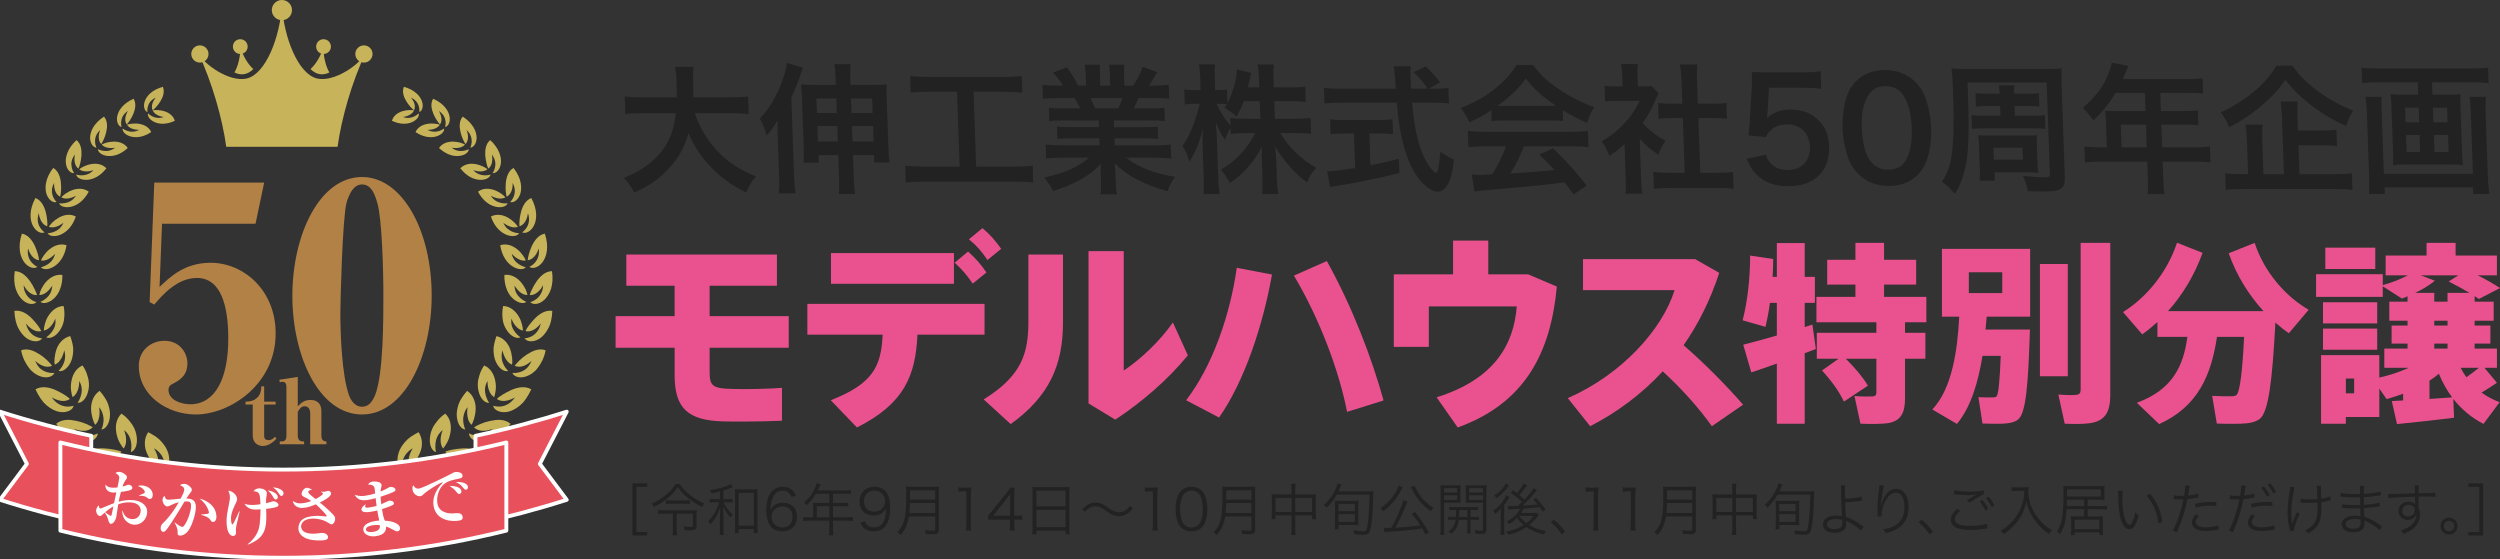 <?xml version="1.0" encoding="UTF-8"?>
<svg id="_レイヤー_1" data-name="レイヤー 1" xmlns="http://www.w3.org/2000/svg" width="398" height="89" version="1.1" viewBox="0 0 398 89">
  <rect x="0" y="0" width="398" height="89" fill="#333333" stroke="none"/>
  <defs>
    <style>
      .cls-1 {
        fill: #222;
      }

      .cls-1, .cls-2, .cls-3, .cls-4, .cls-5 {
        stroke-width: 0px;
      }

      .cls-6 {
        fill: #e8515b;
        stroke: #fff;
        stroke-linecap: round;
        stroke-linejoin: round;
        stroke-width: .619px;
      }

      .cls-2 {
        fill: #b28146;
      }

      .cls-3 {
        fill: #c7b359;
      }

      .cls-4 {
        fill: #e9528e;
      }

      .cls-5 {
        fill: #fff;
      }
    </style>
  </defs>
  <g>
    <path class="cls-4" d="M98,50.323v5.037h9.402v4.399c0,5.238,2.115,7.152,7.622,7.32.806.034,2.048.034,3.358.034,2.149,0,4.499-.067,6.111-.134v-5.238c-1.645.134-3.962.201-6.078.201-1.209,0-2.283-.034-2.888-.067-2.082-.134-2.552-.672-2.552-2.485v-4.029h12.592v-5.037h-12.592v-4.835h10.711v-4.97h-23.975v4.97h7.689v4.835h-9.402Z"/>
    <path class="cls-4" d="M146.06,53.278h10.678v-4.902h-28.206v4.902h11.987c-.235,5.137-1.612,7.824-8.26,10.443l4.164,4.332c7.622-3.828,9.335-8.361,9.637-14.774ZM132.293,40.283v4.902h19.576v-4.902h-19.576ZM151.97,41.827c1.209,1.075,1.914,1.914,2.888,3.324l2.183-1.78c-.974-1.41-1.645-2.149-2.921-3.324l-2.149,1.78ZM154.253,38.1c1.31,1.075,1.981,1.88,2.955,3.291l2.183-1.78c-1.041-1.41-1.679-2.183-2.988-3.291l-2.149,1.78Z"/>
    <path class="cls-4" d="M163.722,40.518v10.611c0,5.07-1.007,8.663-7.119,12.457l4.298,3.929c6.178-4.432,8.327-9.469,8.327-16.151v-10.846h-5.507ZM173.292,39.981v24.243l4.264,2.586c4.264-2.821,8.361-6.346,11.551-10.241l-2.384-5.238c-2.082,3.022-5.272,5.977-7.824,7.656v-19.005h-5.608Z"/>
    <path class="cls-4" d="M196.894,42.633c-1.041,7.421-3.828,15.58-8.059,21.087l5.238,2.753c4.029-5.742,6.984-14.64,8.428-22.766l-5.608-1.075ZM211.232,41.559l-5.238,2.317c4.164,6.984,7.219,15.312,8.462,21.691l5.809-1.813c-1.847-6.682-4.97-14.909-9.033-22.195Z"/>
    <path class="cls-4" d="M221.893,43.674v11.551h5.574v-6.447h14.002c-.47,6.145-3.626,11.618-12.76,14.472l3.358,4.802c10.711-3.861,14.808-11.887,15.782-22.43l-4.567-1.948h-6.346v-5.372h-5.608v5.372h-9.435Z"/>
    <path class="cls-4" d="M268.03,54.957c2.317-3.324,4.231-7.119,5.675-11.517l-3.828-2.183h-17.864v4.936h14.573c-1.88,6.111-8.26,13.364-16.991,17.192l3.559,4.466c4.197-2.149,8.126-5.037,11.551-8.73,2.955,2.686,5.775,5.843,7.824,8.73l4.97-3.425c-2.753-3.156-6.044-6.481-9.469-9.469Z"/>
    <path class="cls-4" d="M289.085,55.554l-.551-3.885c-.398.122-.795.245-1.224.398v-3.855h1.621v-4.13h-1.621v-5.384h-4.436v5.384h-.673c.061-.948.092-1.897.092-2.845l-3.671-.551c0,3.671-.428,7.312-1.193,10.31l3.641,1.04c.275-1.163.52-2.447.704-3.824h1.101v5.201c-2.05.581-4.008,1.132-5.354,1.468l1.285,4.405c1.132-.367,2.539-.857,4.069-1.407v9.576h4.436v-11.228c.612-.214,1.224-.459,1.774-.673ZM297.375,61.398c-.826-1.377-1.989-2.753-3.518-4.283h4.864v5.354c0,.398-.153.612-.581.642-.459.031-1.866.031-2.906-.061l.948,4.405c1.438.061,3.488.061,4.405-.092,1.989-.337,2.692-1.591,2.692-3.885v-6.363h3.243v-4.13h-3.243v-1.683h3.396v-4.038h-6.731v-1.958h5.109v-3.947h-5.109v-2.692h-4.558v2.692h-4.497v3.947h4.497v1.958h-6.21v4.038h9.545v1.683h-9.484v4.13h3.457l-2.631,1.866c1.56,1.713,2.723,3.335,3.488,4.956l3.824-2.539Z"/>
    <path class="cls-4" d="M324.756,42.032v17.867h4.436v-17.867h-4.436ZM318.638,52.464h-2.539c.061-.704.122-1.377.184-2.05h6.914v-10.799h-14.042v10.799h2.753c-.275,5.354-1.132,11.442-4.283,14.777l3.916,2.295c2.203-2.631,3.396-6.639,4.069-10.83h2.906c-.153,4.1-.367,6.21-.704,6.486-.122.092-.275.122-.52.122-.52.031-1.621,0-2.325-.031l.642,4.191c.887.031,2.447.061,3.09.031,1.101-.031,1.958-.214,2.509-.612,1.346-.918,1.683-5.69,1.958-14.379h-4.528ZM313.437,43.347h5.323v3.304h-5.323v-3.304ZM331.242,38.667v23.343c0,.551-.184.795-.704.857-.52.061-1.836.031-2.845-.061l1.01,4.65c1.316.061,3.182.061,4.069-.092,2.386-.367,3.182-1.805,3.182-4.467v-24.23h-4.711Z"/>
    <path class="cls-4" d="M352.945,53.627h4.314c-.275,5.782-.704,8.872-1.224,9.27-.184.122-.398.184-.734.184-.673.031-2.203,0-3.121-.061l.734,4.405c1.101.061,2.937.061,3.763.031,1.346-.031,2.356-.245,3.029-.734,1.468-1.04,2.05-6.302,2.539-15.358.704.612,1.407,1.193,2.142,1.683l3.151-3.732c-3.641-2.111-7.036-5.905-8.597-10.647l-4.13,1.652c1.254,3.579,3.243,6.7,5.537,9.209h-15.205c2.295-2.539,4.222-5.721,5.507-9.27l-4.069-1.621c-1.591,4.834-4.987,8.811-8.597,11.044l3.059,3.549c.826-.581,1.621-1.254,2.417-1.958v2.356h4.773c-.612,4.558-2.325,8.413-8.046,10.494,1.193,1.132,2.386,2.264,3.549,3.396,6.272-2.845,8.291-7.893,9.209-13.889Z"/>
    <path class="cls-4" d="M369.823,52.311v3.365h8.627v-3.365h-8.627ZM369.823,48.12v3.365h8.627v-3.365h-8.627ZM380.776,63.845l.826,3.671c2.386-.245,6.394-.673,9.086-1.01l-.122-2.998c1.346,1.713,2.968,3.029,4.803,3.977l2.57-3.457c-1.01-.367-1.989-.887-2.876-1.53.918-.551,1.774-1.101,2.447-1.56l-1.989-2.386h1.989v-3.059h-3.549v-.795h2.509v-2.876h-2.509v-.765h3.029v-3.029h-3.029v-.887c.245.153.459.306.673.459l3.365-1.744c-1.071-.704-2.233-1.377-3.549-2.019h3.059v-3.151h-6.578v-2.019h-4.62v2.019h-6.516v3.151h3.518c-1.193.642-2.6,1.163-3.977,1.56v-1.744h-10.616v3.61h10.616v-1.683l3.059,1.958c.306-.122.581-.245.887-.367v.857h-2.906v3.029h2.906v.765h-2.539v2.876h2.539v.795h-3.702v3.059h3.885c-1.438.673-3.059,1.193-4.681,1.56v-3.579h-9.27v10.922h3.947v-1.071h5.323v-4.528l1.163,1.683c.887-.245,1.774-.551,2.631-.857v1.071c-.673.031-1.285.061-1.805.092ZM386.772,63.509v-2.906c.52-.337,1.04-.704,1.499-1.101.581,1.407,1.285,2.662,2.111,3.763-1.071.061-2.325.153-3.61.245ZM392.646,60.051c-.337-.459-.642-.948-.918-1.499h2.906c-.551.459-1.224.979-1.989,1.499ZM373.464,62.621v-2.356h1.316v2.356h-1.316ZM387.537,55.493v-.795h2.111v.795h-2.111ZM387.537,51.822v-.765h2.111v.765h-2.111ZM387.537,48.028v-1.407h-3.029c1.163-.551,2.233-1.193,3.12-1.927l-2.233-.857h5.966l-1.53.979c1.224.612,2.325,1.224,3.304,1.805h-3.488v1.407h-2.111ZM370.191,39.432v3.396h7.954v-3.396h-7.954Z"/>
  </g>
  <g>
    <path class="cls-1" d="M100.694,76.947h2.35v.559h-1.737v7.184h1.737v.559h-2.35v-8.301Z"/>
    <path class="cls-1" d="M108.227,77.064c.441.675.927,1.188,1.629,1.746.738.576,1.477,1.018,2.269,1.342-.198.252-.225.297-.36.567-.864-.424-1.629-.928-2.395-1.566-.63-.531-1.026-.955-1.458-1.585-.468.648-.766.981-1.342,1.494-.792.693-1.539,1.207-2.449,1.647-.126-.252-.171-.306-.378-.513.873-.387,1.72-.928,2.404-1.53.621-.531,1.035-.999,1.404-1.603h.675ZM105.823,81.772c-.351,0-.693.019-1.035.055v-.631c.333.036.63.055,1.035.055h4.276c.369,0,.567-.01.828-.036-.027.225-.036.432-.036.747v1.746c0,.315-.099.531-.288.612-.153.063-.468.108-.81.108-.189,0-.495-.009-.81-.027-.036-.234-.072-.369-.153-.603.45.054.765.08,1.089.08.306,0,.396-.054.396-.233v-1.873h-2.593v2.503c0,.387.018.657.072.937h-.729c.045-.297.063-.595.063-.937v-2.503h-1.305ZM106.021,79.638c.18.027.369.036.711.036h2.359c.36,0,.567-.009.756-.036v.595c-.225-.027-.432-.036-.756-.036h-2.368c-.279,0-.513.009-.702.036v-.595Z"/>
    <path class="cls-1" d="M114.616,78.244c-.486.116-.711.171-1.351.288-.036-.181-.108-.324-.252-.514,1.081-.144,1.954-.36,2.746-.675.243-.091.414-.181.54-.271l.387.478c-.063.018-.081.026-.207.081-.45.18-.9.342-1.314.459v1.377h.684c.378,0,.576-.009.783-.045v.595c-.225-.036-.432-.045-.783-.045h-.657c.108.27.189.423.378.711.342.513.604.819,1.089,1.233-.144.135-.225.225-.369.459-.54-.576-.864-1.062-1.17-1.773q.027.486.045,1.53v1.927c0,.549.009.837.054,1.099h-.666c.036-.271.054-.541.054-1.099v-1.873c0-.333.018-.99.045-1.485-.198.657-.387,1.099-.72,1.666-.243.414-.441.684-.819,1.107-.126-.207-.234-.343-.378-.486.828-.811,1.377-1.756,1.773-3.016h-.667c-.351,0-.585.018-.855.054v-.612c.252.036.477.054.855.054h.774v-1.224ZM117.596,84.87h-.612c.027-.262.045-.559.045-1.045v-5.005c0-.415-.018-.685-.045-.955.27.036.459.045.846.045h1.945c.387,0,.612-.009.855-.045-.036.252-.045.522-.045.955v4.942c0,.468.018.846.054,1.107h-.63v-.64h-2.413v.64ZM117.596,83.699h2.413v-5.248h-2.413v5.248Z"/>
    <path class="cls-1" d="M125.975,79.117c-.117-.288-.18-.414-.315-.567-.27-.297-.621-.45-1.071-.45-.702,0-1.233.378-1.557,1.116-.234.54-.315.954-.378,1.936.162-.279.252-.405.45-.576.423-.378.9-.549,1.521-.549,1.396,0,2.26.864,2.26,2.251,0,1.395-.937,2.313-2.359,2.313-.639,0-1.242-.207-1.629-.567-.585-.54-.909-1.549-.909-2.827,0-1.125.252-2.134.684-2.719.477-.648,1.116-.981,1.899-.981.541,0,1.026.136,1.369.379.315.225.495.468.756,1.008l-.72.234ZM124.525,80.628c-.45,0-.927.198-1.242.514-.297.297-.45.693-.45,1.144,0,.972.729,1.692,1.702,1.692.585,0,1.125-.279,1.404-.729.144-.234.234-.603.234-.954,0-1.062-.594-1.666-1.647-1.666Z"/>
    <path class="cls-1" d="M129.458,80.575c0-.198-.009-.351-.027-.531.189.019.387.027.639.027h1.954v-1.468h-2.116c-.459.766-.891,1.297-1.494,1.837-.144-.207-.234-.297-.432-.433.891-.756,1.377-1.413,1.8-2.421.117-.262.18-.469.225-.657l.639.18c-.036.072-.063.135-.117.243l-.342.729h4.465c.396,0,.585-.01.81-.045v.611c-.225-.035-.441-.045-.81-.045h-2.035v1.468h1.629c.369,0,.567-.009.801-.045v.594c-.234-.026-.45-.036-.792-.036h-1.639v1.765h2.269c.405,0,.657-.018.91-.054v.648c-.261-.036-.541-.055-.91-.055h-2.269v1.486c0,.387.018.603.063.837h-.711c.045-.226.054-.423.054-.837v-1.486h-3.25c-.369,0-.648.019-.909.055v-.648c.261.036.513.054.909.054h.685v-1.773ZM132.023,82.348v-1.765h-1.98v1.765h1.98Z"/>
    <path class="cls-1" d="M137.692,82.969c.108.298.18.424.324.576.252.279.639.424,1.134.424.648,0,1.116-.262,1.45-.828.171-.288.315-.729.387-1.152.036-.226.063-.595.081-1.054-.126.243-.198.333-.36.504-.459.433-.963.631-1.639.631-.666,0-1.233-.208-1.621-.595-.387-.387-.612-.981-.612-1.62,0-1.432.963-2.368,2.439-2.368,1.008,0,1.837.576,2.179,1.513.18.486.261,1.099.261,1.872,0,1.252-.261,2.27-.747,2.872-.45.567-1.044.838-1.873.838-.622,0-1.125-.162-1.513-.486-.252-.207-.396-.414-.63-.892l.738-.234ZM140.897,79.8c0-.972-.72-1.701-1.684-1.701-.594,0-1.134.288-1.431.766-.144.233-.234.594-.234.945,0,1.017.622,1.656,1.603,1.656 1,0,1.747-.711,1.747-1.666Z"/>
    <path class="cls-1" d="M144.704,82.222c-.081.522-.198.973-.369,1.396-.234.595-.486.99-.99,1.566-.162-.207-.288-.333-.495-.477.558-.559.846-1.036,1.062-1.765.252-.855.351-1.963.351-3.962,0-.828-.009-1.188-.036-1.53.324.036.559.045.945.045h3.385c.396,0,.63-.009.936-.045-.027.243-.036.469-.036.928v5.924c0,.324-.081.513-.252.63-.144.09-.315.117-.72.117-.297,0-.675-.009-1.08-.036-.027-.234-.063-.378-.144-.612.45.063.855.09,1.287.09.261,0,.333-.054.333-.278v-1.99h-4.177ZM148.881,81.682v-1.603h-4.015c-.009.495-.027.838-.099,1.603h4.114ZM148.881,79.54v-1.494h-4.006l-.009,1.278v.216h4.015Z"/>
    <path class="cls-1" d="M152.569,77.577c.234.036.405.045.748.045h.567c.306,0,.45-.009.748-.045-.054.55-.081,1.009-.081,1.495v4.375c0,.423.018.685.072,1.018h-.855c.054-.315.072-.604.072-1.018v-5.213h-.486c-.288,0-.522.019-.783.055v-.712Z"/>
    <path class="cls-1" d="M157.312,82.079c.189-.217.396-.469.585-.693l2.278-2.845c.306-.378.468-.604.675-.919h.675c-.045.531-.054.811-.054,1.521v2.953h.342c.378,0,.612-.018.937-.062v.747c-.333-.045-.558-.063-.945-.063h-.333v.774c0,.433.018.64.072.973h-.819c.054-.315.072-.567.072-.973v-.774h-2.413c-.504,0-.774.009-1.071.036v-.675ZM160.805,79.819c0-.478.009-.766.054-1.225-.189.271-.414.567-.675.9l-2.071,2.61h2.692v-2.286Z"/>
    <path class="cls-1" d="M164.386,78.387c0-.36-.009-.621-.045-.882.288.035.549.045.963.045h4.051c.414,0,.666-.01.927-.045-.036.261-.045.485-.045.828v5.771c0,.432.018.685.054.963h-.657v-.585h-4.646v.585h-.657c.036-.27.054-.549.054-.954v-5.726ZM164.989,80.62h4.646v-2.521h-4.646v2.521ZM164.989,83.933h4.646v-2.764h-4.646v2.764Z"/>
    <path class="cls-1" d="M172.27,81.079c.801-.783,1.359-1.062,2.17-1.062.405,0,.765.081,1.125.261.234.117.351.189.847.54.756.54,1.215.738,1.729.738.252,0,.504-.054.72-.153.387-.162.639-.378,1.026-.873l.468.405c-.432.504-.675.72-1.035.927-.342.198-.774.307-1.188.307-.279,0-.576-.054-.855-.145-.378-.135-.667-.297-1.251-.729-.711-.531-1.071-.685-1.621-.685-.342,0-.63.072-.927.234-.252.144-.423.288-.756.63l-.45-.396Z"/>
    <path class="cls-1" d="M182.26,77.577c.234.036.405.045.748.045h.567c.306,0,.45-.009.748-.045-.054.55-.081,1.009-.081,1.495v4.375c0,.423.018.685.072,1.018h-.855c.054-.315.072-.604.072-1.018v-5.213h-.486c-.288,0-.522.019-.784.055v-.712Z"/>
    <path class="cls-1" d="M188.029,83.959c-.243-.242-.432-.521-.54-.828-.225-.63-.342-1.341-.342-2.079,0-.954.207-1.927.522-2.449.432-.729,1.125-1.107,2.017-1.107.666,0,1.242.217,1.647.64.252.252.432.531.54.828.225.621.342,1.342.342,2.089,0,1.089-.234,2.053-.63,2.602-.45.63-1.08.945-1.909.945-.666,0-1.224-.216-1.647-.64ZM188.551,78.577c-.189.207-.333.432-.405.657-.189.549-.279,1.161-.279,1.818,0,.837.18,1.72.423,2.143.315.522.783.783,1.396.783.45,0,.837-.145,1.107-.423.198-.207.342-.441.423-.702.189-.559.279-1.152.279-1.819,0-.783-.171-1.674-.405-2.098-.297-.54-.783-.819-1.414-.819-.468,0-.837.153-1.125.46Z"/>
    <path class="cls-1" d="M195.058,82.222c-.081.522-.198.973-.369,1.396-.234.595-.486.99-.99,1.566-.162-.207-.288-.333-.495-.477.558-.559.846-1.036,1.062-1.765.252-.855.351-1.963.351-3.962,0-.828-.009-1.188-.036-1.53.324.036.559.045.945.045h3.385c.396,0,.63-.009.936-.045-.027.243-.036.469-.036.928v5.924c0,.324-.081.513-.252.63-.144.09-.315.117-.72.117-.297,0-.675-.009-1.08-.036-.027-.234-.063-.378-.144-.612.45.063.855.09,1.287.09.261,0,.333-.054.333-.278v-1.99h-4.177ZM199.235,81.682v-1.603h-4.015c-.009.495-.027.838-.099,1.603h4.114ZM199.235,79.54v-1.494h-4.006l-.009,1.278v.216h4.015Z"/>
    <path class="cls-1" d="M205.607,77.946c0-.44-.018-.657-.063-.936h.72c-.045.278-.063.53-.063.918v.792h2.638c.306,0,.477-.009.684-.036-.036.234-.045.424-.045.712v2.457c0,.297.018.531.054.802h-.648v-.612h-2.683v2.098c0,.513.009.738.063,1.026h-.72c.045-.307.063-.54.063-1.026v-2.098h-2.539v.612h-.648c.036-.262.054-.514.054-.802v-2.457c0-.279-.018-.478-.045-.712.216.027.387.036.675.036h2.503v-.774ZM203.068,79.26v2.242h2.539v-2.242h-2.539ZM208.884,81.502v-2.242h-2.683v2.242h2.683Z"/>
    <path class="cls-1" d="M212.815,78.756c-.468.811-.937,1.423-1.612,2.08-.144-.208-.225-.298-.441-.46.837-.72,1.548-1.71,1.98-2.781.108-.271.162-.469.18-.64l.666.171c-.099.189-.108.207-.171.36-.099.261-.207.504-.324.747h4.601c.414,0,.63-.009.963-.054-.027.252-.036.369-.036.621-.027,2.143-.162,4.016-.369,5.077-.198,1.062-.405,1.261-1.296,1.261-.297,0-.657-.027-1.377-.108-.009-.225-.018-.288-.099-.621.648.126,1.099.181,1.531.181.486,0,.585-.153.729-1.188.162-1.099.261-2.755.288-4.646h-5.212ZM216.245,82.798c0,.271.009.514.036.811-.306-.019-.567-.027-.882-.027h-2.305v.693h-.603c.027-.252.045-.604.045-.937v-2.7c0-.405-.009-.631-.036-.945.279.036.531.045.874.045h2.053c.342,0,.585-.009.864-.045-.027.27-.045.639-.045.972v2.134ZM213.085,81.385h2.602v-1.161h-2.602v1.161ZM213.085,83.095h2.602v-1.242h-2.602v1.242Z"/>
    <path class="cls-1" d="M223.31,77.568c-.081.117-.108.171-.252.459-.387.774-.954,1.594-1.512,2.188-.423.45-.783.766-1.342,1.188-.135-.216-.243-.351-.432-.504,1.062-.729,1.792-1.485,2.359-2.431.279-.468.441-.847.486-1.144l.693.243ZM226.929,85.103c-.225-.459-.324-.63-.522-.981-1.558.243-3.196.405-4.952.505-.693.045-.747.045-1.026.099l-.144-.702c.225.009.441.018.604.018.189,0,.288,0,.585-.009.531-.891.909-1.675,1.387-2.845.297-.738.45-1.188.522-1.549l.693.207c-.009.019-.018.036-.027.046-.036.081-.072.171-.144.369-.531,1.323-1.197,2.745-1.765,3.745,1.729-.091,2.593-.172,3.979-.369-.459-.712-.729-1.081-1.359-1.846l.495-.307c.891,1.107,1.611,2.17,2.215,3.269l-.541.351ZM225.218,77.307c.153.495.522,1.152,1.018,1.782.522.666,1.089,1.18,1.98,1.782-.198.189-.297.324-.423.55-1.503-1.144-2.169-1.936-3.043-3.602-.072-.144-.09-.188-.135-.252l.603-.261Z"/>
    <path class="cls-1" d="M229.897,84.149c0,.495.018.774.054,1.009h-.667c.036-.243.054-.522.054-1.009v-5.915c0-.44-.009-.702-.036-.99.243.027.495.036.945.036h1.369c.441,0,.657-.009.909-.036-.018.252-.027.522-.027.855v1.107c0,.36.009.612.027.837-.216-.018-.522-.026-.909-.026h-1.72v4.132ZM229.897,78.415h2.089v-.693h-2.089v.693ZM229.897,79.576h2.089v-.729h-2.089v.729ZM231.572,81.187c-.378,0-.648.009-.855.036v-.531c.243.036.45.045.855.045h2.854c.414,0,.612-.009.864-.045v.531c-.207-.027-.477-.036-.855-.036h-.324v1.116h.45c.414,0,.648-.009.864-.045v.54c-.225-.036-.468-.045-.864-.045h-.45v1.387c0,.405.009.603.054.774h-.622c.045-.189.054-.396.054-.774v-1.387h-1.359c-.117,1.009-.423,1.575-1.188,2.232-.144-.162-.252-.252-.45-.369.423-.314.612-.504.783-.792.18-.288.288-.639.342-1.071h-.315c-.396,0-.639.009-.864.045v-.54c.216.036.459.045.864.045h.36q.027-.432.036-1.116h-.234ZM232.319,81.187v.207c0,.279-.018.604-.036.909h1.314v-1.116h-1.278ZM236.64,84.266c0,.387-.09.576-.324.675-.126.045-.261.063-.639.063-.108,0-.585-.019-.765-.027-.036-.234-.072-.369-.171-.576.351.054.756.09.999.09.288,0,.351-.045.351-.252v-4.222h-1.846c-.378,0-.666.009-.918.026.018-.261.027-.477.027-.837v-1.107c0-.333-.009-.559-.027-.855.252.027.477.036.927.036h1.485c.45,0,.693-.009.945-.036-.036.333-.045.585-.045.99v6.032ZM233.876,78.415h2.214v-.693h-2.214v.693ZM233.876,79.576h2.214v-.729h-2.214v.729Z"/>
    <path class="cls-1" d="M238.915,82.132c.009-.306.009-.513.009-.639q0-.063.009-.567c-.27.351-.477.567-.891.891-.108-.225-.153-.306-.333-.495.63-.44,1.125-.936,1.576-1.575.27-.378.432-.657.531-.918l.513.314c-.099.126-.144.198-.261.396-.117.207-.342.513-.594.819v3.718c0,.469.018.802.045,1.071h-.657c.036-.252.054-.576.054-1.044v-1.972ZM240.238,77.28q-.072.09-.207.271c-.504.711-1.089,1.278-1.792,1.765-.117-.207-.198-.307-.36-.441.846-.514,1.54-1.242,1.854-1.927l.504.333ZM243.101,77.262c-.072.099-.099.126-.225.324-.288.404-.63.828-1,1.215.369.315.504.441.81.729.783-.838,1.243-1.423,1.44-1.828l.567.334c-.09.099-.144.161-.36.423-.594.729-1.134,1.296-1.936,2.043q1.251-.071,2.404-.18c-.225-.279-.36-.423-.702-.774l.423-.288c.612.648.963,1.071,1.557,1.873l-.468.324c-.243-.36-.315-.469-.495-.721q-1.539.171-2.529.234c-.171.324-.225.405-.433.702h1.711c.324,0,.594-.019.738-.045l.369.342q-.081.09-.207.271c-.306.44-.81.954-1.305,1.341.774.469,1.692.802,2.647.964-.144.225-.144.233-.297.566-.846-.207-1.27-.359-2.025-.737-.369-.181-.558-.298-.792-.46-.954.631-1.692.945-2.863,1.225-.099-.225-.144-.288-.342-.522,1.062-.188,1.891-.504,2.764-1.035-.477-.423-.738-.693-1.036-1.125-.351.369-.72.666-1.233.99-.108-.153-.234-.288-.405-.433.999-.54,1.692-1.188,2.116-1.998-.063,0-.531.027-1.414.072-.261.018-.279.018-.432.045l-.099-.604c.162.027.369.036.648.036q.162,0,.963-.027.486-.459.648-.621c-.621-.594-.963-.873-1.801-1.477l.387-.414c.342.262.45.352.594.459.504-.54.954-1.17,1.071-1.503l.54.279ZM241.886,82.132c.351.478.657.792,1.117,1.144.504-.369.837-.702,1.143-1.144h-2.26Z"/>
    <path class="cls-1" d="M247.357,82.726c.738.595,1.197,1.081,1.81,1.909l-.504.477c-.576-.837-1.098-1.404-1.773-1.962l.468-.424Z"/>
    <path class="cls-1" d="M252.433,77.577c.234.036.405.045.748.045h.567c.306,0,.45-.009.748-.045-.054.55-.081,1.009-.081,1.495v4.375c0,.423.018.685.072,1.018h-.855c.054-.315.072-.604.072-1.018v-5.213h-.486c-.288,0-.522.019-.784.055v-.712Z"/>
    <path class="cls-1" d="M258.346,77.577c.234.036.405.045.748.045h.567c.306,0,.45-.009.748-.045-.054.55-.081,1.009-.081,1.495v4.375c0,.423.018.685.072,1.018h-.855c.054-.315.072-.604.072-1.018v-5.213h-.486c-.288,0-.522.019-.784.055v-.712Z"/>
    <path class="cls-1" d="M265.231,82.222c-.081.522-.198.973-.369,1.396-.234.595-.486.99-.99,1.566-.162-.207-.288-.333-.496-.477.559-.559.847-1.036,1.062-1.765.252-.855.351-1.963.351-3.962,0-.828-.009-1.188-.036-1.53.324.036.559.045.945.045h3.385c.396,0,.63-.009.936-.045-.027.243-.036.469-.036.928v5.924c0,.324-.081.513-.252.63-.144.09-.315.117-.72.117-.297,0-.675-.009-1.08-.036-.027-.234-.063-.378-.144-.612.45.063.855.09,1.287.09.261,0,.333-.054.333-.278v-1.99h-4.177ZM269.409,81.682v-1.603h-4.016c-.009.495-.027.838-.099,1.603h4.114ZM269.409,79.54v-1.494h-4.006l-.009,1.278v.216h4.016Z"/>
    <path class="cls-1" d="M275.78,77.946c0-.44-.019-.657-.063-.936h.721c-.045.278-.063.53-.063.918v.792h2.638c.307,0,.478-.009.685-.036-.036.234-.045.424-.045.712v2.457c0,.297.018.531.054.802h-.647v-.612h-2.684v2.098c0,.513.01.738.063,1.026h-.721c.045-.307.063-.54.063-1.026v-2.098h-2.539v.612h-.648c.036-.262.054-.514.054-.802v-2.457c0-.279-.018-.478-.045-.712.216.027.387.036.675.036h2.503v-.774ZM273.241,79.26v2.242h2.539v-2.242h-2.539ZM279.057,81.502v-2.242h-2.684v2.242h2.684Z"/>
    <path class="cls-1" d="M282.988,78.756c-.469.811-.937,1.423-1.611,2.08-.145-.208-.226-.298-.441-.46.837-.72,1.549-1.71,1.98-2.781.108-.271.162-.469.18-.64l.667.171c-.1.189-.108.207-.171.36-.1.261-.207.504-.324.747h4.6c.414,0,.631-.009.964-.054-.027.252-.036.369-.036.621-.027,2.143-.162,4.016-.369,5.077-.198,1.062-.405,1.261-1.297,1.261-.297,0-.656-.027-1.377-.108-.009-.225-.018-.288-.099-.621.647.126,1.098.181,1.53.181.486,0,.585-.153.729-1.188.161-1.099.261-2.755.288-4.646h-5.213ZM286.417,82.798c0,.271.009.514.036.811-.306-.019-.567-.027-.882-.027h-2.305v.693h-.604c.027-.252.045-.604.045-.937v-2.7c0-.405-.009-.631-.036-.945.279.036.531.045.873.045h2.053c.343,0,.586-.009.864-.045-.026.27-.045.639-.045.972v2.134ZM283.257,81.385h2.603v-1.161h-2.603v1.161ZM283.257,83.095h2.603v-1.242h-2.603v1.242Z"/>
    <path class="cls-1" d="M293.771,77.262c-.046.225-.055.485-.055,1.188,0,.197,0,.297.019.936.99,0,2.143-.144,2.638-.342l.081.666q-.153.009-.54.063c-.811.126-1.423.18-2.17.198.027.873.072,1.746.117,2.322.729.207,1.467.604,2.403,1.278.189.135.189.145.414.279l-.423.63c-.189-.234-.45-.459-.937-.783-.414-.279-.909-.558-1.215-.693-.126-.054-.136-.054-.217-.099.019.099.036.27.036.387,0,.378-.081.712-.225.909-.279.396-.855.621-1.603.621-1.161,0-1.873-.504-1.873-1.332,0-.864.838-1.422,2.116-1.422.27,0,.594.035.783.08.045.01.045.019.081.019q.018,0,.045.018c0-.036,0-.045-.009-.081v-.054c-.072-1.035-.136-2.772-.145-4.061-.009-.44-.009-.513-.045-.729h.721ZM292.33,82.636c-.918,0-1.476.324-1.476.847,0,.144.054.297.135.387.188.226.604.36,1.08.36.433,0,.783-.108.999-.297.153-.145.217-.333.217-.676,0-.135-.019-.495-.027-.495-.369-.099-.576-.126-.928-.126Z"/>
    <path class="cls-1" d="M299.926,77.298c-.071.188-.126.44-.207.927-.144.909-.27,1.891-.297,2.35l.036.009q.018-.071.062-.261c.108-.495.288-.937.55-1.342.504-.773,1.098-1.161,1.8-1.161.586,0,1.09.279,1.441.802.378.558.54,1.224.54,2.188,0,1.629-.729,2.862-2.08,3.538-.432.216-.973.396-1.603.531-.107-.271-.162-.369-.36-.612.838-.126,1.306-.271,1.828-.567,1.053-.604,1.548-1.549,1.548-2.989,0-1.449-.504-2.286-1.368-2.286-.684,0-1.26.513-1.773,1.566-.315.657-.486,1.351-.486,2.008,0,.036,0,.081.009.216l-.647.027v-.1l-.009-.162-.019-.936v-.207c0-.883.081-1.729.307-3.322.018-.135.026-.181.026-.288l.702.072Z"/>
    <path class="cls-1" d="M305.911,82.726c.738.595,1.198,1.081,1.81,1.909l-.504.477c-.576-.837-1.099-1.404-1.773-1.962l.468-.424Z"/>
    <path class="cls-1" d="M312.067,81.332c-.585.485-.854.899-.854,1.323,0,.414.261.711.765.882.343.117.937.181,1.647.181,1.126,0,2.197-.136,2.701-.343l.081.738c-.126.009-.135.019-.307.045-.783.136-1.638.207-2.431.207-.864,0-1.629-.107-2.07-.279-.675-.278-1.026-.737-1.026-1.359,0-.585.342-1.152,1.035-1.737l.459.343ZM311.122,78.045c.657.152,1.369.216,2.396.216,1.053,0,1.782-.063,2.277-.189l.045.595c-.549.233-1.494.801-2.269,1.368l-.459-.369c.729-.486.945-.612,1.593-.954-.54.09-.846.117-1.359.117-.63,0-1.395-.045-1.98-.117q-.171-.019-.297-.027l.054-.639ZM315.615,79.603c.396.485.647.864.918,1.395l-.45.271c-.226-.478-.657-1.152-.918-1.432l.45-.233ZM316.595,79.072c.414.495.64.837.937,1.404l-.45.252c-.198-.423-.576-.999-.918-1.413l.432-.243Z"/>
    <path class="cls-1" d="M320.923,78.144c-.171,0-.387.019-.685.045v-.648c.181.036.36.046.685.046h1.188c.432,0,.657-.019.837-.055-.026.226-.036.396-.036.595,0,1.134.243,2.143.766,3.142.351.675.792,1.278,1.351,1.863.531.54.873.811,1.684,1.306-.243.207-.307.271-.505.576-.783-.549-1.206-.918-1.746-1.539-.522-.595-.981-1.278-1.287-1.945-.271-.566-.405-.963-.567-1.665-.279,1.197-.648,2.053-1.261,2.917-.333.477-.747.937-1.215,1.368-.333.306-.567.495-1.135.882-.144-.233-.261-.369-.486-.53.981-.612,1.495-1.054,2.089-1.774.648-.792,1.107-1.656,1.387-2.619.171-.612.243-1.062.288-1.963h-1.351Z"/>
    <path class="cls-1" d="M329.005,81.07c-.126,1.927-.352,2.791-1.045,3.997-.152-.197-.288-.324-.486-.468.36-.559.55-.99.693-1.558.226-.892.343-2.341.343-4.276,0-.801-.01-1.071-.045-1.404.323.027.621.036,1.089.036h4.547c.432,0,.692-.009.944-.036-.018.216-.026.414-.026.693v.864c0,.288.009.432.026.666-.278-.018-.521-.027-.891-.027h-1.792v1.009h2.161c.387,0,.63-.018.909-.054v.612c-.288-.036-.549-.055-.918-.055h-2.152v1.152h1.611c.379,0,.576-.009.829-.036-.027.226-.036.469-.036.819v1.288c0,.342.018.621.054.891h-.612v-.432h-3.925v.432h-.604c.036-.261.045-.468.045-.828v-1.351c0-.351-.009-.576-.036-.819.262.027.405.036.738.036h1.359v-1.152h-2.781ZM331.787,79.557h-2.728c-.009.486-.018.721-.027,1.009h2.755v-1.009ZM334.46,79.053v-1.152h-5.393v1.152h5.393ZM330.284,84.248h3.925v-1.53h-3.925v1.53Z"/>
    <path class="cls-1" d="M337.942,78.144c-.045.279-.062.576-.062,1.071,0,.99.099,2.224.233,2.8.198.918.567,1.54.909,1.54.162,0,.315-.153.45-.45.207-.45.352-.928.469-1.54.197.234.278.315.531.514-.441,1.575-.855,2.179-1.495,2.179-.504,0-.972-.505-1.278-1.369-.314-.854-.441-2.007-.486-4.222-.009-.343-.009-.369-.026-.531l.756.009ZM342.291,78.622c.585.693.954,1.287,1.287,2.053.342.756.514,1.396.675,2.403l-.639.261c-.162-1.674-.819-3.214-1.873-4.438l.55-.278Z"/>
    <path class="cls-1" d="M346.042,78.865c.288.054.648.081,1.126.081.18,0,.278,0,.54-.019.18-1.107.198-1.26.198-1.656l.711.072q-.054.216-.162.854c-.045.288-.072.415-.117.685.702-.072,1.188-.162,1.62-.306l.046.621q-.072.009-.253.045c-.459.099-1.08.18-1.521.216-.135.711-.387,1.729-.63,2.548-.297.963-.558,1.647-1.035,2.746l-.657-.279c.666-1.161,1.359-3.214,1.692-4.979-.18.009-.288.009-.621.009-.315,0-.396,0-.747-.018h-.036c-.018,0-.072,0-.153.009v-.63ZM350.066,82.132c-.18.216-.207.243-.27.342-.145.189-.226.424-.226.64,0,.54.549.828,1.575.828.676,0,1.477-.126,1.99-.306l.062.675q-.099.018-.396.063c-.604.107-1.126.152-1.603.152-1.477,0-2.242-.459-2.242-1.351,0-.404.126-.684.604-1.296l.504.252ZM352.848,80.575c-.433-.045-.685-.062-1.062-.062-.802,0-1.432.081-2.251.306l-.062-.612c1.044-.225,1.629-.297,2.386-.297.171,0,.306,0,.98.027l.01.639Z"/>
    <path class="cls-1" d="M354.96,78.865c.288.054.648.081,1.126.081.18,0,.278,0,.54-.019.152-.972.198-1.287.198-1.594v-.062l.711.072c-.036.144-.045.188-.072.314-.009.055-.036.234-.09.54-.054.315-.072.441-.117.685.621-.054,1.233-.171,1.62-.306l.046.621-.091.009-.162.036c-.585.117-1.106.188-1.521.216-.378,1.908-.918,3.637-1.665,5.294l-.657-.279c.64-1.099,1.332-3.142,1.692-4.979-.18.009-.288.009-.621.009-.315,0-.396,0-.747-.018h-.036c-.018,0-.072,0-.153.009v-.63ZM358.985,82.132c-.18.216-.207.243-.27.342-.145.189-.226.424-.226.64,0,.54.549.828,1.575.828.676,0,1.477-.126,1.99-.306l.062.675-.117.018-.278.055c-.604.099-1.126.144-1.603.144-1.477,0-2.242-.459-2.242-1.351,0-.404.126-.684.604-1.296l.504.252ZM361.767,80.575c-.433-.045-.685-.062-1.062-.062-.802,0-1.432.081-2.251.306l-.062-.612c1.044-.225,1.629-.297,2.386-.297.171,0,.306,0,.98.027l.01.639ZM360.417,77.415c.405.486.657.864.927,1.396l-.45.271c-.225-.478-.657-1.144-.927-1.423l.45-.243ZM361.434,76.929c.404.495.63.828.927,1.395l-.45.262c-.188-.423-.567-.999-.918-1.414l.441-.242Z"/>
    <path class="cls-1" d="M365.33,77.577c-.288.855-.55,2.701-.55,3.926,0,.495.036,1.161.072,1.467.036.198.054.388.054.486.181-.639.243-.801.757-1.908l.459.216c-.261.531-.486,1.09-.666,1.575-.181.531-.252.838-.252,1.144l-.621.054c-.019-.116-.027-.144-.072-.314-.226-.847-.333-1.72-.333-2.665,0-1.062.081-1.801.359-3.466.063-.369.072-.459.081-.621l.712.107ZM366.248,79.396c.342.08.864.116,1.53.116.36,0,.693-.018,1.144-.054-.045-1.566-.063-1.827-.108-2.098l.693-.009c-.018.144-.026.198-.026.306,0,.063,0,.108.009.271q.009.207.054,1.458c.685-.099,1.099-.216,1.432-.378l.045.648c-.189.036-.207.036-.478.108-.342.08-.621.135-.98.18.009.243.009.387.009.648,0,1.71-.162,2.448-.693,3.169-.333.44-.721.756-1.413,1.161-.181-.234-.253-.307-.486-.486.63-.306,1.053-.621,1.377-1.035.459-.585.604-1.242.604-2.683,0-.252,0-.45-.019-.712-.396.036-.918.055-1.314.055-.252,0-.765-.019-1.089-.036-.081-.009-.126-.009-.162-.009-.027,0-.072,0-.135.009l.009-.63Z"/>
    <path class="cls-1" d="M378.849,84.428c-.414-.433-1.071-.892-1.837-1.287-.153-.081-.36-.172-.604-.271q.019.207.019.324c0,.477-.063.765-.226.981-.261.369-.81.566-1.521.566-.594,0-1.089-.126-1.396-.359-.306-.226-.485-.576-.485-.945,0-.595.468-1.062,1.26-1.242.271-.063.54-.091.937-.091.297,0,.423.01.811.072q-.01-.027-.01-.107c0-.01-.009-.046-.009-.1-.009-.081-.009-.27-.018-.531-.009-.117-.009-.288-.019-.521-.323.009-.773.018-1.062.018-.541,0-.964-.018-1.521-.063-.1-.009-.172-.009-.226-.009h-.072l.01-.594c.404.09,1.152.144,2.062.144.233,0,.549,0,.801-.009l-.018-1.233c-.262.009-.405.009-.612.009-.657,0-1.387-.026-2.197-.09-.062-.009-.116-.009-.161-.009-.027,0-.072,0-.126.009l.009-.612c.387.108,1.323.181,2.305.181.18,0,.486-.01.783-.01q-.009-1.098-.045-1.296h.692c-.035.188-.054.621-.062,1.27,1.242-.081,2.17-.207,2.665-.369l.045.612q-.153.009-.621.071c-.847.126-1.09.153-2.089.217q.009.738.018,1.215c1.225-.09,1.999-.198,2.494-.369l.036.621c-.117.009-.207.019-.522.063-.621.099-1.332.171-1.998.216q.018.504.054,1.378c.783.216,1.566.63,2.512,1.313.144.108.189.136.306.208l-.359.63ZM375.806,82.726c-.343-.08-.522-.099-.919-.099-.891,0-1.476.324-1.476.802,0,.477.449.747,1.232.747.478,0,.819-.1.991-.298.126-.126.18-.378.18-.81l-.009-.343Z"/>
    <path class="cls-1" d="M384.437,77.811c0-.234-.01-.333-.036-.522h.675c-.036.288-.045.424-.045,1.126v.099c1.701-.009,2.395-.027,2.691-.062v.639c-.333-.036-.647-.045-1.719-.045-.136,0-.234,0-.964.018v1.783c.153.378.216.666.216,1.062,0,.936-.432,1.764-1.206,2.35-.369.27-.765.477-1.422.729-.153-.288-.207-.369-.396-.566.702-.226,1.099-.405,1.458-.676.657-.495.973-1.08,1.009-1.899-.081.216-.135.315-.243.441-.271.324-.657.486-1.135.486-.864,0-1.476-.595-1.476-1.423,0-.855.675-1.485,1.593-1.485.433,0,.811.144,1.045.405-.01-.126-.01-.162-.01-.495,0-.036-.009-.126-.009-.234v-.468c-1.81.036-3.628.126-4.231.225l-.026-.657c.162.009.225.009.359.009q.262,0,1.711-.054c.864-.036,1.566-.054,2.179-.072l-.018-.711ZM384.049,80.521c-.171-.1-.36-.145-.604-.145-.566,0-.999.405-.999.945,0,.522.378.892.928.892.621,0,1.053-.433,1.053-1.062,0-.297-.117-.486-.378-.63Z"/>
    <path class="cls-1" d="M391.232,83.752c0,.748-.604,1.351-1.351,1.351s-1.351-.603-1.351-1.351c0-.747.604-1.35,1.351-1.35s1.351.603,1.351,1.35ZM389.044,83.752c0,.46.378.838.837.838s.837-.378.837-.838c0-.459-.378-.837-.837-.837s-.837.378-.837.837Z"/>
    <path class="cls-1" d="M392.967,85.248v-.559h1.737v-7.184h-1.737v-.559h2.35v8.301h-2.35Z"/>
  </g>
  <g>
    <path class="cls-1" d="M110.624,18.017c.627,2.005,1.884,4.167,3.414,5.837,1.715,1.872,3.61,3.142,6.301,4.233-.727.891-1.022,1.359-1.538,2.562-2.428-1.226-4.006-2.361-5.649-4.077-1.502-1.537-2.657-3.32-3.554-5.392-.589,2.295-1.703,4.211-3.425,5.971-1.464,1.493-3.033,2.54-5.206,3.498-.409-.847-.901-1.537-1.642-2.339,1.583-.646,2.458-1.114,3.545-1.894,2.914-2.117,4.32-4.612,4.723-8.399h-5.261c-1.404,0-2.049.044-2.781.156l-.099-2.83c.695.112,1.5.156,2.815.156h5.462c.005-1.114.015-1.47-.025-2.629-.033-.936-.123-1.604-.234-2.228h2.943c-.084.78-.095,1.114-.065,2.607.032.914.028,1.426.034,2.25h5.908c1.271,0,2.049-.044,2.803-.156l.099,2.83c-.896-.112-1.566-.156-2.792-.156h-5.773Z"/>
    <path class="cls-1" d="M126.421,28.198c.034.98.105,1.738.246,2.584h-2.698c.103-.891.105-1.47.065-2.607l-.229-6.55c-.021-.601-.029-1.448-.02-2.473-.482.869-.95,1.537-1.721,2.428-.401-1.27-.548-1.648-1.097-2.695,1.526-1.626,2.662-3.565,3.518-5.882.427-1.159.703-2.228.788-2.985l2.568.757q-.062.156-.163.445c-.042.089-.144.356-.264.757-.383,1.159-.958,2.584-1.436,3.565l.442,12.655ZM133.042,12.87c-.042-1.203-.087-1.85-.227-2.652h2.608c-.084.78-.085,1.382-.041,2.652l.022.646h3.433c1.137,0,1.805-.022,2.337-.089-.046.58-.053,1.047-.021,1.961l.277,7.954c.047,1.336.088,1.872.199,2.518h-2.452l-.04-1.159h-3.344l.121,3.476c.046,1.314.089,1.917.228,2.696h-2.608c.083-.802.083-1.449.041-2.674l-.122-3.498h-3.144l.041,1.181h-2.43c.064-.713.064-1.359.021-2.584l-.276-7.909c-.03-.847-.072-1.404-.158-1.961.515.067,1.208.089,2.344.089h3.21l-.022-.646ZM129.975,15.677l.081,2.317h3.166l-.081-2.317h-3.166ZM130.128,20.066l.085,2.451h3.166l-.085-2.451h-3.166ZM138.928,17.994l-.081-2.317h-3.366l.081,2.317h3.366ZM139.086,22.517l-.085-2.451h-3.366l.085,2.451h3.366Z"/>
    <path class="cls-1" d="M147.854,14.608c-1.226,0-2.005.044-2.871.134l-.092-2.629c.783.089,1.543.134,2.903.134h11.994c1.315,0,2.027-.044,2.871-.134l.092,2.629c-.917-.089-1.654-.134-2.858-.134h-4.904l.416,11.919h5.975c1.293,0,2.139-.045,3.026-.156l.094,2.696c-.829-.112-1.833-.156-3.037-.156h-14.223c-1.159,0-2.094.044-3.026.156l-.094-2.696c.918.111,1.722.156,3.082.156h5.573l-.416-11.919h-4.503Z"/>
    <path class="cls-1" d="M169.341,19.175c-1.025,0-1.604.022-2.292.112l-.074-2.117c.626.067,1.207.089,2.3.089h2.697c-.359-.713-.623-1.226-.882-1.649h-2.408c-1.092,0-1.938.045-2.649.112l-.078-2.229c.694.089,1.409.134,2.546.134h.713c-.451-.78-.731-1.136-1.588-2.072l2.2-.847c.794,1.047,1.125,1.582,1.818,2.918h1.271l-.055-1.582c-.023-.668-.09-1.292-.172-1.738h2.43c-.03.401-.036.891-.009,1.649l.059,1.671h1.583l-.059-1.671c-.025-.713-.064-1.225-.124-1.649h2.43c-.052.424-.075,1.025-.05,1.738l.055,1.582h1.404c.741-1.114,1.138-1.894,1.5-2.985l2.326.847c-.504.891-.841,1.448-1.308,2.139h.625c1.159,0,1.849-.044,2.514-.134l.078,2.229c-.694-.067-1.564-.112-2.657-.112h-2.229c-.393.891-.475,1.091-.768,1.649h2.586c1.093,0,1.649-.022,2.293-.089l.074,2.117c-.694-.089-1.252-.112-2.3-.112h-5.818l.038,1.07h4.659c1.003,0,1.671-.022,2.292-.112l.07,2.006c-.627-.089-1.319-.112-2.3-.112h-4.659l.039,1.114h6.22c1.271,0,2.049-.044,2.692-.133l.078,2.228c-.828-.089-1.654-.134-2.68-.134h-4.481c.781.646,1.805,1.248,3.095,1.782,1.448.602,2.618.914,4.681,1.27-.594.847-.845,1.336-1.191,2.272-3.781-1.025-6.348-2.384-8.425-4.411.096.847.103,1.047.122,1.582l.038,1.091c.033.936.102,1.626.235,2.251h-2.631c.066-.646.085-1.382.054-2.273l-.037-1.069c-.018-.513-.021-.601.014-1.515-1.01,1.069-1.812,1.715-3.124,2.451-1.4.78-2.739,1.359-4.483,1.871-.383-.78-.831-1.448-1.435-2.139,3.231-.69,5.448-1.671,7.18-3.164h-4.147c-1.047,0-1.849.044-2.692.134l-.078-2.228c.717.089,1.476.133,2.68.133h5.908l-.039-1.114h-4.414c-.981,0-1.649.022-2.27.112l-.07-2.006c.627.089,1.274.112,2.278.112h4.414l-.038-1.07h-5.573ZM178.013,17.259c.312-.646.477-1.047.679-1.649h-5.083c.335.668.48,1.003.727,1.649h3.678Z"/>
    <path class="cls-1" d="M202.965,18.908h3.299c1.025,0,1.67-.044,2.381-.134l.088,2.518c-.738-.067-1.453-.112-2.412-.112h-2.497c1.396,2.339,3.38,4.233,5.745,5.548-.754.757-1.029,1.18-1.48,2.317-.96-.69-1.674-1.336-2.578-2.339-1.206-1.336-1.698-2.005-2.505-3.409.093.757.144,1.56.167,2.206l.098,2.807c.038,1.092.109,1.872.224,2.584h-2.563c.063-.735.079-1.56.043-2.584l-.093-2.651c-.022-.624-.027-1.426.009-2.294-1.361,2.54-2.861,4.255-5.082,5.771-.594-1.047-.947-1.56-1.457-2.117,2.339-1.336,4.208-3.341,5.481-5.837h-1.471c-.981,0-1.693.045-2.426.134l-.032-.914c-.381.557-.631,1.069-.893,1.871-.611-.913-.993-1.626-1.457-2.785.07.735.158,1.96.192,2.941l.199,5.704c.041,1.181.115,2.028.229,2.741h-2.586c.063-.735.078-1.582.038-2.741l-.167-4.79c-.031-.891-.029-1.47.056-2.874-.569,2.206-1.185,3.743-2.157,5.258-.304-1.047-.617-1.715-1.112-2.473,1.066-1.403,2.132-4.055,2.752-6.728h-.892c-.669,0-1.091.022-1.49.111l-.084-2.406c.382.089.784.111,1.498.111h1.114l-.063-1.804c-.041-1.159-.105-1.738-.213-2.295h2.563c-.047.58-.068,1.248-.031,2.295l.063,1.804h.668c.558,0,.824-.022,1.201-.089l.077,2.206c.836-1.582,1.49-3.943,1.505-5.414l2.294.58c-.081.245-.139.49-.292,1.203-.116.513-.155.668-.252,1.092h1.806l-.053-1.537c-.033-.936-.098-1.537-.208-2.117h2.586c-.07.557-.092,1.181-.06,2.117l.054,1.537h2.63c1.093,0,1.737-.044,2.381-.134l.085,2.451c-.649-.089-1.386-.134-2.39-.134h-2.63l.098,2.807ZM198.008,16.101c-.388,1.025-.532,1.359-1.163,2.473q-.554-.557-1.878-1.448c.191-.268.255-.357.36-.535-.314-.044-.693-.067-1.095-.067h-.557c.508,1.158,1.192,2.228,2.218,3.52l-.044-1.27c.716.089,1.364.134,2.435.134h2.363l-.098-2.807h-2.541Z"/>
    <path class="cls-1" d="M228.429,14.118c1.048,0,1.604-.022,2.158-.134l.087,2.496c-.628-.089-1.499-.134-2.613-.134h-3.255c.336,3.876.919,6.528,1.86,8.578.458.98.931,1.738,1.415,2.206.23.223.46.401.527.401.267,0,.497-1.069.707-3.386.959.668,1.346.891,2.161,1.248-.26,2.139-.595,3.386-1.125,4.188-.403.602-.926.936-1.505.936-.847,0-2.014-.847-3.041-2.161-1.192-1.582-2.118-3.832-2.709-6.707-.375-1.805-.433-2.206-.72-5.302h-8.917c-.981,0-1.782.044-2.604.134l-.087-2.496c.695.089,1.521.134,2.613.134h8.828q-.107-1.159-.131-1.827c-.02-.557-.113-1.336-.194-1.738h2.698c-.047.557-.049,1.159-.026,1.805.013.379.036,1.025.084,1.76h2.63c-.659-1.002-1.193-1.626-2.209-2.629l1.908-.914c.992.958,1.27,1.248,2.295,2.518l-1.77,1.025h.936ZM214.076,21.247c-.847,0-1.626.045-2.248.112l-.083-2.362c.56.066,1.319.111,2.3.111h5.395c.981,0,1.693-.044,2.248-.111l.083,2.362c-.649-.067-1.386-.112-2.233-.112h-1.538l.176,5.057c1.55-.312,2.413-.49,4.534-1.024l.079,2.272c-3.735.914-7.232,1.626-10.204,2.072-.199.044-.443.089-.819.156l-.489-2.518c.936,0,1.979-.133,4.463-.512l-.192-5.503h-1.472Z"/>
    <path class="cls-1" d="M237.415,17.548c-1.351.892-1.963,1.226-3.5,1.917-.41-.891-.789-1.515-1.372-2.272,2.374-.958,3.839-1.783,5.487-3.097,1.432-1.137,2.528-2.317,3.392-3.744h2.653c1.239,1.649,2.161,2.518,3.896,3.699,1.942,1.337,3.78,2.272,5.834,3.008-.59.958-.859,1.582-1.139,2.495-1.425-.601-2.288-1.047-3.883-2.027l.061,1.738c-.582-.067-1.163-.089-2.01-.089h-7.446c-.647,0-1.314.022-1.914.089l-.06-1.716ZM236.389,23.297c-1.137,0-1.894.044-2.625.134l-.09-2.585c.738.089,1.587.134,2.635.134h13.889c1.093,0,1.871-.044,2.604-.134l.09,2.585c-.739-.089-1.499-.134-2.613-.134h-7.669c-.634,1.626-1.28,2.94-2.167,4.322q3.938-.223,7.047-.557c-.74-.78-1.133-1.181-2.427-2.473l2.172-.98c2.469,2.406,3.467,3.52,5.358,5.948l-2.091,1.404c-.774-1.092-1.008-1.404-1.405-1.938-1.842.246-3.174.401-3.996.49-2.2.201-6.6.602-7.49.668-1.245.089-2.356.2-2.865.312l-.452-2.718c.604.044.983.066,1.295.066.156,0,.824-.022,1.959-.089,1.035-1.649,1.681-2.941,2.229-4.456h-3.389ZM246.731,16.858c.357,0,.557,0,.98-.022-2.1-1.403-3.411-2.562-4.81-4.322-1.126,1.582-2.463,2.874-4.486,4.322.38.022.514.022.915.022h7.401Z"/>
    <path class="cls-1" d="M261.267,28.555c.037,1.046.079,1.604.191,2.272h-2.697c.088-.668.089-1.27.053-2.317l-.195-5.592c-.842.802-1.297,1.158-2.408,1.893-.297-.847-.727-1.648-1.218-2.317,1.529-.891,2.57-1.738,3.729-3.008,1.01-1.092,1.624-2.005,2.31-3.431h-3.634c-.803,0-1.27.022-1.869.089l-.086-2.473c.56.067,1.028.089,1.764.089h1.114l-.065-1.872c-.021-.579-.086-1.181-.193-1.693h2.697c-.071.512-.099,1.002-.073,1.737l.063,1.827h.914c.691,0,1.002-.022,1.291-.067l1.11,1.159c-.189.334-.315.557-.458.936-.68,1.604-1.077,2.339-2.096,3.81,1.089,1.18,2.143,1.982,3.644,2.829-.51.713-.823,1.337-1.15,2.184-1.186-.758-1.966-1.404-2.964-2.518l.226,6.461ZM270.682,27.508h2.675c1.115,0,1.849-.045,2.537-.134l.094,2.696c-.784-.111-1.655-.156-2.547-.156h-7.625c-.892,0-1.737.044-2.514.156l-.094-2.696c.716.089,1.498.134,2.568.134h2.43l-.304-8.711h-1.672c-.758,0-1.469.044-2.181.111l-.088-2.518c.65.089,1.23.111,2.188.111h1.672l-.137-3.921c-.032-.914-.095-1.449-.237-2.317h2.787c-.103.891-.109,1.359-.075,2.317l.137,3.921h2.363c1.003,0,1.56-.022,2.181-.111l.088,2.518c-.715-.067-1.408-.111-2.188-.111h-2.363l.304,8.711Z"/>
    <path class="cls-1" d="M281.12,24.633c.223.646.39.936.714,1.292.65.757,1.6,1.136,2.782,1.136,2.207,0,3.604-1.471,3.527-3.676-.076-2.183-1.507-3.586-3.625-3.586-1.092,0-2.061.356-2.729,1.024-.301.312-.45.513-.634,1.002l-2.796-.268c.168-1.582.186-1.693.209-2.317l.32-5.525c.008-.4.026-1.158.01-2.272.67.044,1.184.067,2.366.067h5.483c1.539,0,2.095-.022,3.093-.179l.098,2.808c-.985-.134-1.856-.178-3.083-.178h-5.239l-.221,3.899c-.016.178-.05.49-.101.936,1.06-.936,2.227-1.359,3.765-1.359,1.806,0,3.273.535,4.406,1.671,1.129,1.07,1.667,2.406,1.729,4.189.137,3.921-2.342,6.35-6.488,6.35-2.207,0-3.878-.624-5.15-1.938-.625-.646-.956-1.181-1.489-2.429l3.054-.646Z"/>
    <path class="cls-1" d="M295.939,27.797c-.692-.668-1.232-1.448-1.55-2.25-.635-1.582-.985-3.32-1.048-5.124-.083-2.362.367-4.812,1.144-6.172,1.134-2.005,3.103-3.097,5.577-3.097,1.895,0,3.544.624,4.767,1.805.692.668,1.232,1.448,1.55,2.25.634,1.56.986,3.342,1.05,5.169.096,2.74-.422,5.146-1.419,6.595-1.188,1.737-3.007,2.628-5.325,2.628-1.895,0-3.522-.624-4.745-1.804ZM302.991,26.082c.966-1.047,1.451-3.119,1.36-5.726-.09-2.584-.718-4.612-1.759-5.704-.556-.602-1.459-.936-2.463-.936-1.07,0-1.837.357-2.458,1.137-.94,1.158-1.367,2.985-1.282,5.414.082,2.339.573,4.278,1.323,5.303.725.98,1.678,1.448,2.904,1.448.981,0,1.838-.334,2.375-.935Z"/>
    <path class="cls-1" d="M325.866,10.977c1.182,0,1.739-.022,2.36-.089-.062.802-.063,1.381-.023,2.518l.516,14.771c.065,1.872-.588,2.317-3.441,2.317-.468,0-1.405-.022-2.455-.067-.166-.914-.366-1.538-.776-2.429,1.432.156,2.527.223,3.263.223.937,0,1.046-.045,1.029-.535l-.508-14.549h-12.596l.088,2.54c.203,5.792.051,9.112-.539,11.385-.391,1.56-.741,2.406-1.561,3.832-.56-.713-1.184-1.337-2.075-1.96.721-1.07,1.131-2.072,1.4-3.32.439-2.116.566-5.503.379-10.85-.079-2.25-.122-2.852-.247-3.876.694.067,1.229.089,2.366.089h12.818ZM318.425,16.88h-2.162c-.713,0-1.248.022-1.691.089l-.075-2.139c.515.067.984.089,1.719.089h2.118c-.025-.735-.053-.869-.113-1.337h2.474c-.052.446-.045.624-.042,1.337h2.251c.691,0,1.159-.022,1.691-.089l.075,2.139c-.471-.067-.984-.089-1.698-.089h-2.251l.054,1.537h2.764c.958,0,1.538-.022,2.002-.111l.077,2.206c-.56-.067-1.095-.089-2.009-.089h-7.669c-.892,0-1.471.022-2.003.089l-.077-2.206c.516.089.963.111,2.033.111h2.586l-.054-1.537ZM324.363,26.015c.021.624.062,1.158.119,1.493-.604-.045-1.028-.067-1.675-.067h-5.283l.047,1.336h-2.43c.071-.512.076-1.024.05-1.782l-.139-3.966c-.025-.735-.06-1.069-.142-1.515.738.067.938.067,1.652.067h5.975c.98,0,1.226,0,1.737-.067-.029.468-.038.824-.013,1.56l.103,2.941ZM317.43,25.414h4.615l-.066-1.894h-4.615l.066,1.894Z"/>
    <path class="cls-1" d="M335.253,18.908c-.017-.49-.051-.824-.112-1.292.47.045.961.067,1.563.067h4.86l-.101-2.896h-4.66c-1.096,1.805-2.144,3.097-3.525,4.389-.68-.958-.935-1.248-1.718-1.982,2.206-1.938,3.314-3.409,4.151-5.592.288-.713.427-1.181.479-1.626l2.671.535c-.125.268-.167.334-.311.668-.02.067-.227.535-.598,1.404h10.434c1.047,0,1.604-.022,2.27-.111l.085,2.428c-.694-.089-1.274-.111-2.277-.111h-4.548l.101,2.896h3.589c1.026,0,1.626-.022,2.292-.111l.083,2.362c-.671-.067-1.274-.089-2.233-.089h-3.656l.126,3.609h5.172c1.025,0,1.737-.044,2.425-.134l.088,2.54c-.694-.089-1.476-.134-2.434-.134h-5.172l.097,2.785c.04,1.136.083,1.737.217,2.384h-2.72c.066-.646.09-1.248.049-2.428l-.096-2.741h-7.491c-.981,0-1.693.045-2.426.134l-.088-2.54c.716.089,1.431.134,2.435.134h1.137l-.159-4.545ZM341.766,23.453l-.126-3.609h-4.013l.126,3.609h4.013Z"/>
    <path class="cls-1" d="M364.959,10.464c1.032,1.493,2.188,2.651,3.95,3.965,1.74,1.315,3.626,2.339,5.729,3.186-.487.735-.777,1.359-1.141,2.451-1.924-.847-3.997-2.094-5.624-3.365-1.788-1.403-2.758-2.361-4.041-3.988-1.168,1.649-1.963,2.518-3.542,3.899-1.666,1.448-3.452,2.651-5.424,3.653-.415-1.025-.677-1.515-1.331-2.384,1.91-.847,3.72-1.983,5.367-3.364,1.516-1.27,2.608-2.562,3.492-4.055h2.564ZM366.075,27.73h5.551c1.249,0,2.094-.044,2.804-.156l.093,2.673c-.717-.111-1.633-.155-2.814-.155h-14.513c-1.249,0-2.139.044-2.848.155l-.093-2.673c.606.111,1.432.156,2.658.156h.981l-.187-5.347c-.036-1.024-.105-1.738-.223-2.54h2.742c-.087.691-.106,1.426-.068,2.518l.188,5.37h3.255l-.317-9.09c-.037-1.07-.106-1.76-.22-2.473h2.742c-.065.69-.088,1.292-.049,2.406l.077,2.205h3.678c1.092,0,1.804-.044,2.448-.111l.09,2.584c-.671-.067-1.408-.111-2.434-.111h-3.701l.16,4.59Z"/>
    <path class="cls-1" d="M378.777,13.093c-1.003,0-1.827.044-2.738.134l-.085-2.451c.828.089,1.654.134,2.702.134h14.714c1.003,0,1.871-.045,2.737-.134l.085,2.451c-.806-.089-1.81-.134-2.724-.134h-6.287l.069,1.982h2.653c.803,0,1.315-.022,1.825-.088-.05.49-.056.958-.031,1.67l.279,7.976c.029.824.063,1.159.147,1.649-.582-.067-.94-.089-1.965-.089h-7.201c-1.07,0-1.426.022-2.003.089.048-.535.06-.847.032-1.649l-.279-7.976c-.025-.713-.061-1.114-.147-1.67.515.066,1.028.088,1.831.088h2.586l-.069-1.982h-6.13ZM395.756,15.41c-.062.78-.074,1.716-.046,2.496l.348,9.981c.041,1.159.116,2.05.261,2.986h-2.586l-.037-1.047h-14.067l.037,1.047h-2.541c.056-.936.071-1.783.03-2.964l-.35-10.025c-.031-.891-.103-1.671-.22-2.473h2.586c-.049.512-.055.98-.02,1.983l.358,10.271h14.178l-.36-10.315c-.031-.891-.07-1.381-.179-1.938h2.608ZM382.886,17.148l.082,2.339h2.163l-.082-2.339h-2.163ZM383.038,21.492l.095,2.718h2.162l-.095-2.718h-2.163ZM387.405,19.487h2.251l-.082-2.339h-2.252l.082,2.339ZM387.57,24.21h2.251l-.095-2.718h-2.251l.095,2.718Z"/>
  </g>
  <g>
    <g>
      <path class="cls-3" d="M53.741,23.368c.627-4.548,2.254-10.253,4.47-14.978-.863,1.882-5.002,4.711-7.685,4.117-3.098-.686-5.313-6.607-5.646-11.567-.333,4.96-2.549,10.88-5.646,11.567-2.683.594-6.822-2.235-7.685-4.117,2.215,4.725,3.842,10.43,4.47,14.978h17.722Z"/>
      <path class="cls-3" d="M40.321,10.994c-.834-.757-1.69-2.141-2.068-3.576.058,1.483-.355,3.146-.93,4.115,1.004.513,2.089.395,2.999-.539Z"/>
      <path class="cls-3" d="M49.438,10.994c.834-.757,1.69-2.141,2.068-3.576-.058,1.483.355,3.146.93,4.115-1.004.513-2.089.395-2.999-.539Z"/>
      <path class="cls-3" d="M46.487,1.608c0,.888-.72,1.608-1.608,1.608-.888,0-1.608-.72-1.608-1.608,0-.888.72-1.608,1.608-1.608.888,0,1.608.72,1.608,1.608Z"/>
      <path class="cls-3" d="M59.308,8.595c0,.758-.614,1.372-1.372,1.372-.758,0-1.372-.614-1.372-1.372,0-.758.614-1.372,1.372-1.372.758,0,1.372.614,1.372,1.372Z"/>
      <path class="cls-3" d="M52.682,7.418c0,.65-.527,1.176-1.176,1.176-.65,0-1.176-.527-1.176-1.176,0-.65.527-1.176,1.176-1.176.65,0,1.176.527,1.176,1.176Z"/>
      <path class="cls-3" d="M30.451,8.595c0,.758.614,1.372,1.372,1.372.758,0,1.372-.614,1.372-1.372,0-.758-.614-1.372-1.372-1.372-.758,0-1.372.614-1.372,1.372Z"/>
      <path class="cls-3" d="M37.077,7.418c0,.65.527,1.176,1.176,1.176.65,0,1.176-.527,1.176-1.176,0-.65-.527-1.176-1.176-1.176-.65,0-1.176.527-1.176,1.176Z"/>
    </g>
    <g>
      <path class="cls-3" d="M26.274,74.692c.651-.302.865-1.435.483-2.623-.095-.297-.228-.597-.402-.887-.171-.297-.398-.556-.643-.858-.251-.29-.549-.562-.905-.808-.175-.127-.375-.229-.573-.357-.198-.127-.412-.247-.644-.359-.348.517-.512,1.077-.534,1.65-.011.286.013.575.066.861.056.28.147.544.255.805.217.519.514,1.0.813,1.396.075.099.149.192.223.28.076.083.152.155.224.223.145.135.279.244.392.321.322-.708.158-1.432-.049-1.998-.203-.581-.474-.98-.474-.98.492.266.83.623,1.096.955.259.346.419.725.519,1.078.2.706.155,1.301.155,1.301Z"/>
      <path class="cls-3" d="M20.815,71.975c.693-.183,1.114-1.217.952-2.392-.068-.608-.263-1.272-.659-1.892-.097-.158-.214-.304-.332-.464-.115-.163-.243-.324-.387-.482-.285-.316-.635-.613-1.049-.904-.873.862-1.016,2.015-.809,3.117.051.274.122.543.207.799.082.259.199.477.308.69.223.419.461.757.642.954.441-.611.437-1.356.343-1.933-.048-.289-.121-.538-.183-.714-.066-.181-.105-.289-.105-.289.86.669,1.11,1.529,1.159,2.258.064.701-.088,1.251-.088,1.251Z"/>
      <path class="cls-3" d="M16.143,68.377c.686-.035,1.284-.948,1.363-2.125.044-.593-.067-1.222-.298-1.923-.124-.344-.295-.69-.528-1.032-.06-.085-.121-.171-.183-.259-.059-.091-.121-.182-.188-.273-.133-.182-.283-.364-.451-.545-.489.333-.829.769-1.047,1.266-.109.248-.188.511-.241.781-.055.271-.082.549-.072.811.011.532.106,1.059.233,1.511.125.453.28.83.432,1.037.268-.251.431-.553.528-.861.096-.307.146-.639.156-.927.024-.582-.078-1.028-.078-1.028.347.407.526.836.62,1.246.109.395.116.784.08,1.128-.072.688-.326,1.193-.326,1.193Z"/>
      <path class="cls-3" d="M12.349,64.125c.677.079,1.405-.683,1.67-1.782.155-.566.204-1.218.067-1.908-.034-.173-.083-.347-.138-.526-.046-.185-.105-.373-.178-.563-.146-.38-.349-.769-.623-1.168-1.057.462-1.583,1.441-1.777,2.489-.049.261-.078.524-.092.779-.01.254.014.49.038.715.053.448.147.828.239,1.065.601-.387.853-1.046.967-1.59.056-.273.077-.519.083-.696.002-.183.004-.291.004-.291.537.889.46,1.74.254,2.4-.105.329-.22.59-.328.781-.104.188-.187.296-.187.296Z"/>
      <path class="cls-3" d="M9.321,59.052c.617.208,1.461-.387,1.937-1.398.245-.509.359-1.102.398-1.806.031-.701-.164-1.453-.471-2.341-.545.126-.996.397-1.36.762-.364.365-.651.827-.814,1.299-.174.475-.273.974-.319,1.417-.023.221-.032.429-.032.611-.001.183.031.333.054.453.645-.258.985-.832,1.219-1.341.222-.506.286-.937.286-.937.166.481.172.925.117,1.318-.04.387-.168.733-.319,1.024-.302.582-.7.938-.7.938Z"/>
      <path class="cls-3" d="M7.359,53.693c.566.306,1.475-.107,2.086-.983.328-.444.605-1.005.725-1.665.094-.657.154-1.432-.044-2.333-1.088.045-1.896.733-2.436,1.593-.285.429-.439.884-.553,1.298-.111.413-.162.781-.164,1.022.662-.131,1.115-.624,1.406-1.064.291-.442.417-.842.417-.842.171.973-.204,1.699-.614,2.208-.387.501-.822.766-.822.766Z"/>
      <path class="cls-3" d="M6.426,48.057c.464.395,1.412.165,2.189-.568.388-.367.733-.856.948-1.469.123-.307.224-.646.28-1.019.061-.374.104-.781.086-1.232-1.046-.145-1.942.376-2.597,1.105-.315.362-.576.77-.763,1.146-.169.375-.274.718-.313.947.656-.007,1.165-.398,1.51-.769.168-.186.313-.369.411-.506.097-.137.148-.227.148-.227-.033.484-.136.879-.31,1.209-.174.329-.409.592-.644.797-.471.411-.945.587-.945.587Z"/>
      <path class="cls-3" d="M6.509,42.543c.394.459,1.326.399,2.176-.172.869-.578,1.631-1.618,1.909-3.334-.488-.155-.969-.15-1.426-.031-.457.119-.869.359-1.244.649-.379.29-.679.639-.921.966-.246.327-.405.636-.48.849.632.105,1.171-.185,1.586-.477.409-.295.659-.607.659-.607-.2.915-.746,1.44-1.267,1.755-.262.156-.508.257-.69.319-.183.062-.302.083-.302.083Z"/>
      <path class="cls-3" d="M7.575,37.129c.287.503,1.195.611,2.107.212.917-.407,1.837-1.268,2.39-2.869-.875-.464-1.843-.293-2.652.142-.396.218-.763.492-1.046.765-.279.274-.49.54-.603.728.58.208,1.164.03,1.598-.182.216-.108.397-.225.53-.314.131-.089.205-.153.205-.153-.185.418-.41.734-.681.965-.271.231-.562.388-.831.494-.543.211-1.016.212-1.016.212Z"/>
      <path class="cls-3" d="M9.409,32.361c.197.529,1.045.777,1.974.536.956-.236,1.954-.93,2.746-2.377-.771-.584-1.711-.561-2.56-.275-.417.145-.799.357-1.118.569-.319.213-.551.44-.69.602.521.291,1.104.212,1.549.075.458-.132.781-.33.781-.33-.236.376-.519.633-.805.818-.29.182-.597.283-.878.339-.549.117-.999.043-.999.043Z"/>
      <path class="cls-3" d="M12.125,27.784c.102.538.861.91,1.799.841.234-.018.478-.063.726-.142.25-.077.511-.181.765-.328.128-.073.254-.157.381-.249.13-.09.259-.19.387-.302s.253-.236.376-.373c.127-.133.255-.277.38-.436-.634-.674-1.558-.821-2.399-.672-.854.132-1.604.556-1.923.818.446.36,1.019.384,1.472.33.227-.028.424-.077.565-.119.14-.043.227-.076.227-.076-.283.325-.589.529-.902.651-.309.124-.61.178-.886.185-.549.018-.967-.129-.967-.129Z"/>
      <path class="cls-3" d="M15.59,23.739c.007.528.674,1.014,1.57,1.09.918.089,2.024-.217,3.177-1.264-.499-.747-1.342-1.015-2.18-1.023-.411.003-.817.069-1.164.158-.346.092-.623.217-.796.317.368.418.907.53,1.343.547.444.023.793-.051.793-.051-.163.131-.327.23-.491.305-.161.079-.319.134-.476.17-.313.071-.616.065-.881.027-.522-.068-.894-.274-.894-.274Z"/>
      <path class="cls-3" d="M19.52,20.45c-.07.512.475,1.063,1.328,1.291.428.116.916.129,1.464.036.541-.107,1.133-.333,1.765-.751-.362-.792-1.125-1.178-1.92-1.309-.4-.073-.789-.061-1.134-.03-.345.032-.634.099-.81.174.285.457.776.64,1.196.734.419.09.761.069.761.069-.348.204-.688.282-.998.301-.308.022-.594-.029-.839-.105-.49-.152-.813-.41-.813-.41Z"/>
      <path class="cls-3" d="M23.567,18.034c-.142.477.297,1.083,1.077,1.422.785.335,1.863.388,3.188-.224-.231-.803-.904-1.274-1.645-1.519-.73-.229-1.518-.232-1.874-.14.206.479.645.718,1.033.871.387.147.717.177.717.177-.728.275-1.335.137-1.782-.079-.446-.217-.715-.508-.715-.508Z"/>
      <path class="cls-3" d="M25.93,75.589c.279.689-.228,1.7-1.481,2.207-.313.126-.674.221-1.078.271-.401.043-.861.072-1.33-.02-.475-.08-.988-.22-1.53-.431-.269-.11-.554-.219-.828-.38-.274-.16-.552-.34-.835-.54.284-.555.744-.937,1.272-1.201.264-.132.547-.235.836-.313.293-.085.599-.159.899-.209.602-.102,1.192-.133,1.696-.12.126.003.247.009.361.017.119.004.23.008.332.012.207.012.384.032.521.059-.285.715-.975,1.112-1.604,1.289-.62.163-1.18.139-1.18.139.605.291,1.156.411,1.659.365.496-.031.918-.169,1.257-.339.678-.34,1.033-.806,1.033-.806Z"/>
      <path class="cls-3" d="M20.331,72.738c.146.692-.539,1.566-1.853,1.845-.643.119-1.432.065-2.33-.236-.223-.077-.458-.162-.687-.279-.226-.121-.456-.259-.689-.416-.466-.315-.95-.698-1.424-1.172.749-.942,2.045-1.15,3.21-1.102.293.013.579.042.852.084.27.044.548.071.79.121.491.092.893.211,1.14.321-.412.632-1.132.859-1.769.913-.318.027-.612.013-.827-.008-.218-.018-.344-.057-.344-.057,1.066.76,2.076.764,2.775.581.72-.207,1.156-.594,1.156-.594Z"/>
      <path class="cls-3" d="M15.562,68.992c.001.7-.813,1.404-2.101,1.41-.638-.002-1.425-.154-2.191-.637-.39-.234-.793-.533-1.195-.904-.099-.094-.204-.188-.299-.294-.093-.108-.186-.22-.279-.337-.185-.234-.368-.487-.546-.76.446-.389.985-.565,1.545-.615.28-.024.566-.017.849.014.282.032.563.087.851.142.568.119,1.101.298,1.543.485.441.188.791.386,1.023.522-.256.263-.567.421-.896.505-.329.085-.655.077-.96.043-.606-.073-1.092-.288-1.092-.288.432.463.88.757,1.314.915.449.145.871.172,1.231.142.721-.06,1.203-.343,1.203-.343Z"/>
      <path class="cls-3" d="M11.713,64.59c-.11.659-1.022,1.192-2.273.985-.602-.12-1.282-.434-1.967-1.004-.17-.143-.344-.3-.511-.477-.157-.183-.311-.383-.462-.6-.302-.435-.591-.939-.852-1.513.991-.582,2.198-.324,3.209.115.254.111.496.235.721.365.229.128.46.249.658.375.402.249.715.493.895.675-.582.415-1.296.368-1.876.198-.289-.084-.544-.197-.726-.289-.185-.09-.286-.166-.286-.166.682,1.029,1.566,1.38,2.248,1.459.341.042.659.001.873-.036.218-.039.347-.086.347-.086Z"/>
      <path class="cls-3" d="M8.66,59.363c-.242.615-1.205.951-2.34.513-.56-.222-1.203-.623-1.707-1.31-.511-.681-1.035-1.592-1.25-2.804.527-.191,1.062-.163,1.57-.015.508.148.982.419,1.452.715.458.3.864.64,1.188.958.162.159.303.312.42.451.116.14.229.258.3.361-.632.289-1.327.122-1.824-.157-.507-.273-.859-.628-.859-.628.22.555.508.968.838,1.255.345.282.707.45,1.034.548.656.196,1.179.114,1.179.114Z"/>
      <path class="cls-3" d="M6.707,53.861c-.328.54-1.312.687-2.341.074-.491-.312-.971-.822-1.372-1.557-.427-.729-.65-1.703-.703-2.887,1.073-.174,2.038.463,2.767,1.196.35.372.706.764.967,1.122.264.358.453.68.547.903-.656.162-1.264-.126-1.712-.476-.448-.348-.732-.747-.732-.747.248,1.135.889,1.749,1.461,2.055.596.302,1.119.317,1.119.317Z"/>
      <path class="cls-3" d="M5.811,48.098c-.431.457-1.389.419-2.225-.348-.417-.384-.804-.952-1.073-1.719-.119-.383-.198-.815-.239-1.295-.035-.479-.004-1.004.07-1.571,1.057.019,1.863.791,2.443,1.617.302.416.539.852.72,1.239.199.388.331.728.387.957-.654.039-1.194-.344-1.57-.755-.193-.205-.326-.414-.416-.573-.091-.159-.138-.265-.138-.265-.01.559.145,1.017.346,1.38.201.364.457.634.708.831.503.395.988.503.988.503Z"/>
      <path class="cls-3" d="M5.954,42.482c-.471.365-1.393.164-2.076-.711-.166-.218-.317-.479-.442-.783-.128-.304-.224-.65-.269-1.035-.104-.771-.036-1.71.323-2.761.504.096.912.365,1.245.717.332.352.608.791.814,1.237.201.445.372.904.479,1.304.104.4.171.747.187.976-.627-.073-1.092-.532-1.359-.985-.274-.452-.387-.894-.387-.894-.184,1.072.205,1.826.617,2.285.204.231.423.393.59.497.166.104.278.152.278.152Z"/>
      <path class="cls-3" d="M7.095,36.986c-.522.264-1.356-.085-1.855-1.036-.499-.939-.628-2.532.401-4.423.929.358,1.386,1.293,1.636,2.21.132.464.195.922.233,1.324.042.403.041.744.012.962-.59-.18-.934-.689-1.124-1.171-.097-.24-.153-.47-.18-.638-.029-.169-.035-.278-.035-.278-.188.489-.204.94-.155,1.321.049.382.188.703.351.96.321.513.715.768.715.768Z"/>
      <path class="cls-3" d="M9.011,32.166c-.537.17-1.278-.298-1.61-1.287-.313-.967-.206-2.513,1.075-4.146.825.482,1.13,1.452,1.219,2.362.05.461.051.916.018,1.301-.032.386-.076.717-.139.921-.534-.265-.786-.808-.895-1.299-.098-.482-.058-.905-.058-.905-.248.44-.352.857-.355,1.234-.007.375.07.701.179.969.228.542.565.849.565.849Z"/>
      <path class="cls-3" d="M11.812,27.558c-.537.074-1.173-.501-1.316-1.486-.036-.247-.042-.52-.009-.815.035-.293.119-.601.245-.928.064-.163.138-.331.228-.499.093-.166.199-.334.319-.505.12-.17.253-.343.401-.516.152-.169.321-.336.504-.504.717.599.832,1.552.786,2.446-.066.884-.296,1.725-.482,2.091-.469-.343-.615-.898-.634-1.378-.01-.24.01-.459.033-.619.022-.161.05-.258.05-.258-.303.382-.463.766-.537,1.116-.07.353-.041.683.019.957.123.55.392.897.392.897Z"/>
      <path class="cls-3" d="M15.361,23.503c-.525-.019-1.029-.665-1.015-1.636.014-.478.161-1.036.506-1.616.177-.285.402-.576.68-.866.283-.284.626-.557,1.022-.823.584.682.557,1.625.358,2.454-.095.424-.236.821-.384,1.15-.146.332-.289.608-.407.767-.388-.4-.44-.956-.385-1.42.06-.456.226-.814.226-.814-.176.155-.319.316-.435.477-.112.165-.194.333-.256.496-.122.326-.154.638-.143.907.031.547.232.923.232.923Z"/>
      <path class="cls-3" d="M19.365,20.228c-.49-.092-.879-.804-.704-1.71.089-.45.306-.973.732-1.457.417-.497,1.035-.969,1.875-1.341.449.735.279,1.629-.036,2.392-.163.375-.352.744-.544,1.035-.191.292-.376.522-.509.663-.306-.441-.274-.986-.143-1.408.128-.425.338-.743.338-.743-.379.246-.641.525-.808.816-.165.294-.243.587-.273.847-.059.52.071.907.071.907Z"/>
      <path class="cls-3" d="M23.473,17.842c-.453-.16-.719-.894-.422-1.731.151-.413.43-.883.904-1.281.236-.201.513-.4.841-.572.33-.166.707-.315,1.13-.437.325.768.038,1.598-.372,2.274-.407.694-.951,1.238-1.245,1.467-.226-.462-.12-.981.066-1.363.183-.386.429-.657.429-.657-.8.345-1.137.94-1.267,1.425-.132.485-.064.874-.064.874Z"/>
    </g>
    <g>
      <path class="cls-3" d="M64.294,75.589c-.279.689.228,1.7,1.481,2.207.313.126.674.221,1.078.271.401.043.861.072,1.33-.02.475-.08.988-.22,1.53-.431.269-.11.554-.219.828-.38.274-.16.552-.34.835-.54-.284-.555-.744-.937-1.272-1.201-.264-.132-.547-.235-.836-.313-.293-.085-.599-.159-.899-.209-.602-.102-1.192-.133-1.696-.12-.126.003-.247.009-.361.017-.119.004-.23.008-.332.012-.207.012-.384.032-.521.059.285.715.975,1.112,1.604,1.289.62.163,1.18.139,1.18.139-.605.291-1.156.411-1.659.365-.496-.031-.918-.169-1.257-.339-.678-.34-1.033-.806-1.033-.806Z"/>
      <path class="cls-3" d="M69.893,72.738c-.146.692.539,1.566,1.853,1.845.643.119,1.432.065,2.33-.236.223-.077.458-.162.687-.279.226-.121.456-.259.689-.416.466-.315.95-.698,1.424-1.172-.749-.942-2.045-1.15-3.21-1.102-.293.013-.579.042-.852.084-.27.044-.548.071-.79.121-.491.092-.893.211-1.14.321.412.632,1.132.859,1.769.913.318.027.612.013.827-.008.218-.018.344-.057.344-.057-1.066.76-2.076.764-2.775.581-.72-.207-1.156-.594-1.156-.594Z"/>
      <path class="cls-3" d="M74.662,68.992c-.001.7.813,1.404,2.101,1.41.638-.002,1.425-.154,2.191-.637.39-.234.793-.533,1.195-.904.099-.094.204-.188.299-.294.093-.108.186-.22.279-.337.185-.234.368-.487.546-.76-.446-.389-.985-.565-1.545-.615-.28-.024-.566-.017-.849.014-.282.032-.563.087-.851.142-.568.119-1.101.298-1.543.485-.441.188-.791.386-1.023.522.256.263.567.421.896.505.329.085.655.077.96.043.606-.073,1.092-.288,1.092-.288-.432.463-.88.757-1.314.915-.449.145-.871.172-1.231.142-.721-.06-1.203-.343-1.203-.343Z"/>
      <path class="cls-3" d="M78.512,64.59c.11.659,1.022,1.192,2.273.985.602-.12,1.282-.434,1.967-1.004.17-.143.344-.3.511-.477.157-.183.311-.383.462-.6.302-.435.591-.939.852-1.513-.991-.582-2.198-.324-3.209.115-.254.111-.496.235-.721.365-.229.128-.46.249-.658.375-.402.249-.715.493-.895.675.582.415,1.296.368,1.876.198.289-.084.544-.197.726-.289.185-.09.286-.166.286-.166-.682,1.029-1.566,1.38-2.248,1.459-.341.042-.659.001-.873-.036-.218-.039-.347-.086-.347-.086Z"/>
      <path class="cls-3" d="M81.565,59.363c.242.615,1.205.951,2.34.513.56-.222,1.203-.623,1.707-1.31.511-.681,1.035-1.592,1.25-2.804-.527-.191-1.062-.163-1.57-.015-.508.148-.982.419-1.452.715-.458.3-.864.64-1.188.958-.162.159-.303.312-.42.451-.116.14-.229.258-.3.361.632.289,1.327.122,1.824-.157.507-.273.859-.628.859-.628-.22.555-.508.968-.838,1.255-.345.282-.707.45-1.034.548-.656.196-1.179.114-1.179.114Z"/>
      <path class="cls-3" d="M83.517,53.861c.328.54,1.312.687,2.341.074.491-.312.971-.822,1.372-1.557.427-.729.65-1.703.703-2.887-1.073-.174-2.038.463-2.767,1.196-.35.372-.706.764-.967,1.122-.264.358-.453.68-.547.903.656.162,1.264-.126,1.712-.476.448-.348.732-.747.732-.747-.248,1.135-.889,1.749-1.461,2.055-.596.302-1.119.317-1.119.317Z"/>
      <path class="cls-3" d="M84.413,48.098c.431.457,1.389.419,2.225-.348.417-.384.804-.952,1.073-1.719.119-.383.198-.815.239-1.295.035-.479.004-1.004-.07-1.571-1.057.019-1.863.791-2.443,1.617-.302.416-.539.852-.72,1.239-.199.388-.331.728-.387.957.654.039,1.194-.344,1.57-.755.193-.205.326-.414.416-.573.091-.159.138-.265.138-.265.01.559-.145,1.017-.346,1.38-.201.364-.457.634-.708.831-.503.395-.988.503-.988.503Z"/>
      <path class="cls-3" d="M84.271,42.482c.471.365,1.393.164,2.076-.711.166-.218.317-.479.442-.783.128-.304.224-.65.269-1.035.104-.771.036-1.71-.323-2.761-.504.096-.912.365-1.245.717-.332.352-.608.791-.814,1.237-.201.445-.372.904-.479,1.304-.104.4-.171.747-.187.976.627-.073,1.092-.532,1.359-.985.274-.452.387-.894.387-.894.184,1.072-.205,1.826-.617,2.285-.204.231-.423.393-.59.497-.166.104-.278.152-.278.152Z"/>
      <path class="cls-3" d="M83.129,36.986c.522.264,1.356-.085,1.855-1.036.499-.939.628-2.532-.401-4.423-.929.358-1.386,1.293-1.636,2.21-.132.464-.195.922-.233,1.324-.042.403-.041.744-.012.962.59-.18.934-.689,1.124-1.171.097-.24.153-.47.18-.638.029-.169.035-.278.035-.278.188.489.204.94.155,1.321-.049.382-.188.703-.351.96-.321.513-.715.768-.715.768Z"/>
      <path class="cls-3" d="M81.214,32.166c.537.17,1.278-.298,1.61-1.287.313-.967.206-2.513-1.075-4.146-.825.482-1.13,1.452-1.219,2.362-.05.461-.051.916-.018,1.301.032.386.076.717.139.921.534-.265.786-.808.895-1.299.098-.482.058-.905.058-.905.248.44.352.857.355,1.234.007.375-.07.701-.179.969-.228.542-.565.849-.565.849Z"/>
      <path class="cls-3" d="M78.412,27.558c.537.074,1.173-.501,1.316-1.486.036-.247.042-.52.009-.815-.035-.293-.119-.601-.245-.928-.064-.163-.138-.331-.228-.499-.093-.166-.199-.334-.319-.505-.12-.17-.253-.343-.401-.516-.152-.169-.321-.336-.504-.504-.717.599-.832,1.552-.786,2.446.066.884.296,1.725.482,2.091.469-.343.615-.898.634-1.378.01-.24-.01-.459-.033-.619-.022-.161-.05-.258-.05-.258.303.382.463.766.537,1.116.07.353.041.683-.019.957-.123.55-.392.897-.392.897Z"/>
      <path class="cls-3" d="M74.864,23.503c.525-.019,1.029-.665,1.015-1.636-.014-.478-.161-1.036-.506-1.616-.177-.285-.402-.576-.68-.866-.283-.284-.626-.557-1.022-.823-.584.682-.557,1.625-.358,2.454.095.424.236.821.384,1.15.146.332.289.608.407.767.388-.4.44-.956.385-1.42-.06-.456-.226-.814-.226-.814.176.155.319.316.435.477.112.165.194.333.256.496.122.326.154.638.143.907-.031.547-.232.923-.232.923Z"/>
      <path class="cls-3" d="M70.859,20.228c.49-.092.879-.804.704-1.71-.089-.45-.306-.973-.732-1.457-.417-.497-1.035-.969-1.875-1.341-.449.735-.279,1.629.036,2.392.163.375.352.744.544,1.035.191.292.376.522.509.663.306-.441.274-.986.143-1.408-.128-.425-.338-.743-.338-.743.379.246.641.525.808.816.165.294.243.587.273.847.059.52-.071.907-.071.907Z"/>
      <path class="cls-3" d="M66.751,17.842c.453-.16.719-.894.422-1.731-.151-.413-.43-.883-.904-1.281-.236-.201-.513-.4-.841-.572-.33-.166-.707-.315-1.13-.437-.325.768-.038,1.598.372,2.274.407.694.951,1.238,1.245,1.467.226-.462.12-.981-.066-1.363-.183-.386-.429-.657-.429-.657.8.345,1.137.94,1.267,1.425.132.485.064.874.064.874Z"/>
      <path class="cls-3" d="M63.951,74.692c-.651-.302-.865-1.435-.483-2.623.095-.297.228-.597.402-.887.171-.297.398-.556.643-.858.251-.29.549-.562.905-.808.175-.127.375-.229.573-.357.198-.127.412-.247.644-.359.348.517.512,1.077.534,1.65.011.286-.013.575-.066.861-.056.28-.147.544-.255.805-.217.519-.514,1-.813,1.396-.075.099-.149.192-.223.28-.076.083-.152.155-.224.223-.145.135-.279.244-.392.321-.322-.708-.158-1.432.049-1.998.203-.581.474-.98.474-.98-.492.266-.83.623-1.096.955-.259.346-.419.725-.519,1.078-.2.706-.155,1.301-.155,1.301Z"/>
      <path class="cls-3" d="M69.41,71.975c-.693-.183-1.114-1.217-.952-2.392.068-.608.263-1.272.659-1.892.097-.158.214-.304.332-.464.115-.163.243-.324.387-.482.285-.316.635-.613,1.049-.904.873.862,1.016,2.015.809,3.117-.051.274-.122.543-.207.799-.082.259-.199.477-.308.69-.223.419-.461.757-.642.954-.441-.611-.437-1.356-.343-1.933.048-.289.121-.538.183-.714.066-.181.105-.289.105-.289-.86.669-1.11,1.529-1.159,2.258-.064.701.088,1.251.088,1.251Z"/>
      <path class="cls-3" d="M74.082,68.377c-.686-.035-1.284-.948-1.363-2.125-.044-.593.067-1.222.298-1.923.124-.344.295-.69.528-1.032.06-.085.121-.171.183-.259.059-.091.121-.182.188-.273.133-.182.283-.364.451-.545.489.333.829.769,1.047,1.266.109.248.188.511.241.781.055.271.082.549.072.811-.011.532-.106,1.059-.233,1.511-.125.453-.28.83-.432,1.037-.268-.251-.431-.553-.528-.861-.096-.307-.146-.639-.156-.927-.024-.582.078-1.028.078-1.028-.347.407-.526.836-.62,1.246-.109.395-.116.784-.08,1.128.072.688.326,1.193.326,1.193Z"/>
      <path class="cls-3" d="M77.875,64.125c-.677.079-1.405-.683-1.67-1.782-.155-.566-.204-1.218-.067-1.908.034-.173.083-.347.138-.526.046-.185.105-.373.178-.563.146-.38.349-.769.623-1.168,1.057.462,1.583,1.441,1.777,2.489.049.261.078.524.092.779.01.254-.014.49-.038.715-.053.448-.147.828-.239,1.065-.601-.387-.853-1.046-.967-1.59-.056-.273-.077-.519-.083-.696-.002-.183-.004-.291-.004-.291-.537.889-.46,1.74-.254,2.4.105.329.22.59.328.781.104.188.187.296.187.296Z"/>
      <path class="cls-3" d="M80.903,59.052c-.617.208-1.461-.387-1.937-1.398-.245-.509-.359-1.102-.398-1.806-.031-.701.164-1.453.471-2.341.545.126.996.397,1.36.762.364.365.651.827.814,1.299.174.475.273.974.319,1.417.023.221.032.429.032.611.001.183-.031.333-.054.453-.645-.258-.985-.832-1.219-1.341-.222-.506-.286-.937-.286-.937-.166.481-.172.925-.117,1.318.04.387.168.733.319,1.024.302.582.7.938.7.938Z"/>
      <path class="cls-3" d="M82.865,53.693c-.566.306-1.475-.107-2.086-.983-.328-.444-.605-1.005-.725-1.665-.094-.657-.154-1.432.044-2.333,1.088.045,1.896.733,2.436,1.593.285.429.439.884.553,1.298.111.413.162.781.164,1.022-.662-.131-1.115-.624-1.406-1.064-.291-.442-.417-.842-.417-.842-.171.973.204,1.699.614,2.208.387.501.822.766.822.766Z"/>
      <path class="cls-3" d="M83.799,48.057c-.464.395-1.412.165-2.189-.568-.388-.367-.733-.856-.948-1.469-.123-.307-.224-.646-.28-1.019-.061-.374-.104-.781-.086-1.232,1.046-.145,1.942.376,2.597,1.105.315.362.576.77.763,1.146.169.375.274.718.313.947-.656-.007-1.165-.398-1.51-.769-.168-.186-.313-.369-.411-.506-.097-.137-.148-.227-.148-.227.033.484.136.879.31,1.209.174.329.409.592.644.797.471.411.945.587.945.587Z"/>
      <path class="cls-3" d="M83.716,42.543c-.394.459-1.326.399-2.176-.172-.869-.578-1.631-1.618-1.909-3.334.488-.155.969-.15,1.426-.031.457.119.869.359,1.244.649.379.29.679.639.921.966.246.327.405.636.48.849-.632.105-1.171-.185-1.586-.477-.409-.295-.659-.607-.659-.607.2.915.746,1.44,1.267,1.755.262.156.508.257.69.319.183.062.302.083.302.083Z"/>
      <path class="cls-3" d="M82.65,37.129c-.287.503-1.195.611-2.107.212-.917-.407-1.837-1.268-2.39-2.869.875-.464,1.843-.293,2.652.142.396.218.763.492,1.046.765.279.274.49.54.603.728-.58.208-1.164.03-1.598-.182-.216-.108-.397-.225-.53-.314-.131-.089-.205-.153-.205-.153.185.418.41.734.681.965.271.231.562.388.831.494.543.211,1.016.212,1.016.212Z"/>
      <path class="cls-3" d="M80.816,32.361c-.197.529-1.045.777-1.974.536-.956-.236-1.954-.93-2.746-2.377.771-.584,1.711-.561,2.56-.275.417.145.799.357,1.118.569.319.213.551.44.69.602-.521.291-1.104.212-1.549.075-.458-.132-.781-.33-.781-.33.236.376.519.633.805.818.29.182.597.283.878.339.549.117.999.043.999.043Z"/>
      <path class="cls-3" d="M78.1,27.784c-.102.538-.861.91-1.799.841-.234-.018-.478-.063-.726-.142-.25-.077-.511-.181-.765-.328-.128-.073-.254-.157-.381-.249-.13-.09-.259-.19-.387-.302s-.253-.236-.376-.373c-.127-.133-.255-.277-.38-.436.634-.674,1.558-.821,2.399-.672.854.132,1.604.556,1.923.818-.446.36-1.019.384-1.472.33-.227-.028-.424-.077-.565-.119-.14-.043-.227-.076-.227-.076.283.325.589.529.902.651.309.124.61.178.886.185.549.018.967-.129.967-.129Z"/>
      <path class="cls-3" d="M74.635,23.739c-.007.528-.674,1.014-1.57,1.09-.918.089-2.024-.217-3.177-1.264.499-.747,1.342-1.015,2.18-1.023.411.003.817.069,1.164.158.346.092.623.217.796.317-.368.418-.907.53-1.343.547-.444.023-.793-.051-.793-.051.163.131.327.23.491.305.161.079.319.134.476.17.313.071.616.065.881.027.522-.068.894-.274.894-.274Z"/>
      <path class="cls-3" d="M70.705,20.45c.07.512-.475,1.063-1.328,1.291-.428.116-.916.129-1.464.036-.541-.107-1.133-.333-1.765-.751.362-.792,1.125-1.178,1.92-1.309.4-.073.789-.061,1.134-.03.345.032.634.099.81.174-.285.457-.776.64-1.196.734-.419.09-.761.069-.761.069.348.204.688.282.998.301.308.022.594-.029.839-.105.49-.152.813-.41.813-.41Z"/>
      <path class="cls-3" d="M66.658,18.034c.142.477-.297,1.083-1.077,1.422-.785.335-1.863.388-3.188-.224.231-.803.904-1.274,1.645-1.519.73-.229,1.518-.232,1.874-.14-.206.479-.645.718-1.033.871-.387.147-.717.177-.717.177.728.275,1.335.137,1.782-.079.446-.217.715-.508.715-.508Z"/>
    </g>
    <g>
      <path class="cls-6" d="M0,79.57c4.791,1.533,9.64,2.815,14.528,3.848v-14.035c-4.889-1.032-9.738-2.315-14.528-3.848,1.422,2.794,2.85,5.566,4.282,8.317-1.432,1.928-2.859,3.834-4.282,5.719Z"/>
      <path class="cls-6" d="M90.225,79.57c-4.791,1.533-9.64,2.815-14.528,3.848v-14.035c4.889-1.032,9.738-2.315,14.528-3.848-1.422,2.794-2.85,5.566-4.282,8.317,1.432,1.928,2.859,3.834,4.282,5.719Z"/>
      <path class="cls-6" d="M9.616,84.478c23.312,5.758,47.681,5.758,70.993,0v-14.035c-23.312,5.758-47.681,5.758-70.993,0v14.035Z"/>
    </g>
    <g>
      <path class="cls-5" d="M21.08,83.497c-.157-.034-1.582-.342-1.626-2.182l.059.013c.179.502.45,1.105,1.256,1.279.766.166,1.429-.236,1.597-1.012.206-.953-.487-1.411-1.086-1.541-.815-.176-1.663-.061-2.456.23-.052.338-.296,1.941-.313,2.02-.168.776-.648,1.145-.904,1.09-.236-.051-.345-.496-.395-.692-.108-.404-.298-.764-.545-1.094-.104.101-.278.238-.368.322-.166.149-.25.254-.427.216-.423-.091-.633-.64-.544-1.053.011-.049.079-.364.42-.66.007.063.023.324.049.391.021.046.079.11.158.127.069.015.148-.019.295-.08.633-.264,1.446-.603,1.904-.771l.37-1.709c-.221.024-.555.045-.859-.021-.481-.104-.96-.506-.876-1.228.25.27.373.368.717.443.236.051.535.095,1.198.022.074-.344.302-1.446.286-1.655-.031-.284-.25-.414-.611-.646.226-.188.542-.222.836-.159.285.062,1.082.512.999.895-.023.108-.12.272-.149.307-.292.4-.343.492-.559,1.113.184-.043.315-.076.495-.15.327-.135.416-.167.593-.129.255.055.524.288.473.524-.059.275-.321.342-.89.455-.162.037-.463.095-.927.149-.18.64-.271,1.114-.355,1.548,1.386-.369,2.419-.249,2.772-.172,1.032.223,1.996.945,1.716,2.242-.229,1.061-1.262,1.794-2.303,1.569ZM18.049,80.631c-.342.152-1.087.701-1.309.92.285.206.757.544.865.567.079.017.132.008.194-.277.038-.177.209-1.014.251-1.21ZM23.759,79.428c-.147-.032-.19-.072-.461-.295-.115-.087-.36-.14-.41-.15-.226-.049-.319-.048-.768-.063l.011-.049c.857-.349.891-.363.923-.51.04-.187-.269-.706-1.102-.989.325-.125.692-.108,1.035-.033.953.206,1.454.983,1.307,1.66-.108.501-.486.44-.535.429Z"/>
      <path class="cls-5" d="M29.653,84.85c-.349.304-.741.451-1.03.417-.36-.042-.36-.214-.349-.658.01-.525-.335-1.132-.487-1.393l.026-.048c.268.223.943.686,1.113.706.15.017.267-.03.386-.188.705-.931,1.04-2.421,1.083-2.801.084-.729-.056-.999-.476-1.047-.06-.007-.231-.017-.548.007-1.011,1.736-1.896,3.081-2.264,3.636-.748,1.128-.9,1.212-1.15,1.183-.32-.037-.407-.422-.374-.701.042-.36.145-.469.591-.903.926-.915,1.785-2.213,2.281-3.087-.666.156-.86.255-1.482.557-.118.057-.236.115-.376.098-.34-.039-.781-.597-.72-1.126.037-.32.194-.453.329-.569.116.489.256.586.496.614.33.038,1.778-.138,2.064-.166.324-.611.527-1.053.563-1.362.051-.44-.304-.612-.688-.788.24-.144.513-.234.793-.202.43.05,1.146.598,1.102.978-.018.16-.118.32-.342.588-.154.195-.301.411-.524.769.081-.001.212.005.392.025.899.104,1.22.658,1.089,1.787-.113.979-.687,2.958-1.499,3.674ZM33.876,83.092c-.18-.021-.233-.088-.468-.419-.209-.298-.844-.584-1.369-.685l.009-.08c.204-.017,1.032-.083,1.12-.144.055-.034.085-.122.091-.172.016-.14-.17-.718-.535-1.236-.314-.441-.681-.767-.948-.991,2.931.835,2.683,2.973,2.667,3.113-.035.3-.207.654-.567.613Z"/>
      <path class="cls-5" d="M37.557,84.249c-.003.08.017.443.014.524-.004.141-.017.563-.51.547-.523-.016-1.041-.816-.989-2.505.023-.764.096-1.154.489-3.163.023-.1.037-.22.042-.381.003-.1.021-.673-.266-1.155.703.032,1.426.738,1.407,1.361-.003.111-.028.251-.157.518-.43.892-.784,1.616-.81,2.46-.011.352.049,1.028.21,1.032.111.003.271-.323.433-.66.204-.416.473-1.001.657-1.418l.08.013c-.497,2.117-.589,2.466-.6,2.828ZM44.114,80.678c-.082.038-.448.188-1.75.339.037.745.046,1.118.03,1.661-.057,1.859-.579,3.131-2.92,4.024l-.049-.052c1.629-1.288,1.86-2.608,1.934-3.361.085-.812.12-1.636.118-2.199-.595.042-.856.034-.906.033-.513-.016-1.182-.157-1.661-.926.538.157.638.181,1.06.193.08.003.583.018,1.492-.115-.055-1.802-.191-1.987-1.103-2.076.356-.472.889-.456 1-.452.452.014,1.138.276,1.122.799-.004.141-.104.751-.117.882-.02.321-.026.532-.021.683.476-.106.628-.152.923-.253.132-.046.183-.055.273-.052.442.014.804.347.797.578-.006.191-.159.267-.22.295ZM43.908,79.515c-.201-.006-.229-.067-.603-.672-.268-.441-.563-.661-.691-.766.602.039,1.635.473,1.617,1.076-.006.211-.142.368-.323.362ZM44.79,78.959c-.151-.005-.209-.087-.574-.641-.067-.113-.299-.432-.773-.718.624-.011,1.72.334,1.701.947-.007.221-.174.417-.355.412Z"/>
      <path class="cls-5" d="M52.811,83.477c-.141.007-.203-.03-.794-.394-.26-.168-1.226-.574-2.36-.519-1.416.069-1.74.84-1.719,1.282.06,1.215,1.847,1.127,2.228,1.109.161-.008.871-.103,1.011-.11.914-.045,1.044.553,1.049.653.023.482-.649.515-.94.529-3.132.153-3.749-1.135-3.783-1.838-.022-.452.159-1.074.574-1.427.473-.406,1.229-.583,2.073-.625.653-.032,1.229.02,1.604.072.031.009.081.016.121.014.06-.003.14-.027.136-.097-.006-.131-1.026-1.228-1.73-1.838-.66.284-1.342.539-2.096.576-.813.04-1.457-.372-1.576-1.141.23.17.586.444,1.318.408.432-.021.971-.108,1.632-.372-.572-.375-.819-.493-1.004-.575-.423-.201-.529-.326-.541-.557-.02-.401.446-.958.808-.975.131-.006.518.105.869.279-.069.034-.417.121-.475.164-.088.055-.144.138-.14.228.011.221.503.61,1.172,1.13.618-.322,1.183-.712,1.174-.893-.003-.06-.036-.109-.355-.264l.009-.021c.273.027.494.026.555.023.09-.005.516-.156.606-.161.241-.012.461.179.473.42.026.542-1.33,1.212-1.791,1.446.094.076.524.427.608.504.536.467,1.525,1.334,1.724,1.717.077.137.101.206.105.287.024.492-.246.948-.547.963Z"/>
      <path class="cls-5" d="M62.803,78.228c-.253.164-1.219.539-2.222.858.033.502.053.662.12,1.191.192-.085,1.107-.545,1.216-.559.299-.038.746.048.787.377.024.189-.117.278-.212.331-.142.079-.816.356-1.684.628.117.684.206,1.23.454,1.837,1.569.066,2.36.635,2.421,1.123.034.269-.104.54-.384.575-.189.024-.385-.083-.591-.189-.662-.352-.878-.457-1.239-.584-.005.447-.014,1.339-1.699,1.552-.987.125-1.841-.295-1.926-.973-.116-.918,1.027-1.416,2.533-1.525-.151-.64-.274-1.293-.313-1.602-.432.105-.848.188-1.287.243-.239.03-1.168.137-1.231-.362-.033-.259.275-.713.704-.849-.058.099-.132.24-.118.349.028.22.317.183.616.145.588-.074,1.008-.198,1.204-.253-.08-.638-.091-.718-.146-1.238-.303.089-.921.248-1.36.303-.489.062-1.436.181-1.99-.833.608.167.903.251,1.621.16.558-.07,1.118-.212,1.654-.381-.097-.93-.112-1.05-.314-1.207-.225-.175-.531-.197-.816-.201.184-.307.401-.436.75-.48.229-.029,1.32-.055,1.396.543.014.11-.011.153-.094.539-.053.22-.058.342-.068.505.385-.16.836-.359,1.241-.602.141-.089.208-.117.288-.128.339-.043.806.121.843.421.011.09-.006.193-.157.283ZM59.368,83.616c-.249.031-1.171.198-1.105.717.031.249.389.437,1.038.356,1.227-.155,1.214-.741,1.172-1.07-.292-.064-.636-.062-1.105-.002Z"/>
      <path class="cls-5" d="M72.906,76.238c-.828.167-1.638.32-2.266.868-.76.656-1.219,1.99-.99,3.124.274,1.36,1.752,1.565,2.549,1.496.716-.062,1.321-.113,1.451.528.082.404-.196.553-.482.61-1.321.266-3.678-.027-4.114-2.186-.388-1.922.974-3.356,1.513-3.937-.846.232-2.68,1.515-2.973,1.79-.354.328-.449.419-.646.459-.404.082-1.117-.246-1.26-.956-.072-.355.014-.69.087-.787.277.406.533.61.967.523.72-.145,4.784-2.166,5.061-2.324.268-.147.421-.249.658-.297.237-.048,1.065-.01,1.167.493.087.434-.317.515-.721.597ZM73.163,78.628c-.207.042-.247-.002-.589-.425-.287-.352-.585-.559-1.015-.862.505.011,1.74.08,1.885.799.03.148.015.428-.281.488ZM74.226,77.952c-.197.04-.262-.029-.589-.425-.368-.449-.695-.598-1.068-.769.629-.086,1.785.05,1.916.7.044.217-.052.452-.259.494Z"/>
    </g>
    <g>
      <path class="cls-2" d="M25.401,45.678c1.725-1.626,3.992-3.844,8.132-3.844,5.274,0,10.35,4.386,10.35,11.237,0,8.231-7.393,12.913-12.716,12.913-4.534,0-9.069-3.006-9.069-7.738,0-2.464,1.922-3.992,4.091-3.992,2.464,0,3.647,1.971,3.647,3.598,0,1.577-.789,2.464-2.169,3.154-.641.296-.838.591-.838,1.084,0,1.577,1.971,2.267,3.45,2.267,4.041,0,6.062-4.189,6.062-10.449,0-3.351-.444-9.66-4.978-9.66-3.105,0-5.421,2.612-6.802,4.239l-.739-.394.739-19.025h17.497l-1.38,6.555h-14.884l-.394,10.054Z"/>
      <path class="cls-2" d="M57.634,65.984c-6.851,0-11.089-9.315-11.089-18.877,0-9.759,4.337-18.926,11.089-18.926,6.407,0,11.089,8.527,11.089,18.877,0,9.808-4.386,18.926-11.089,18.926ZM60.098,32.42c-.345-1.232-.887-3.056-2.464-3.056-1.38,0-2.07,1.577-2.464,2.908-.641,2.316-.986,15.772-.986,17.546,0,3.45.246,9.956,1.38,13.11.197.542.789,1.824,2.07,1.824.887,0,1.528-.542,2.07-1.824,1.331-3.253,1.331-12.026,1.331-15.87,0-4.485-.246-12.124-.936-14.638Z"/>
    </g>
    <g>
      <path class="cls-2" d="M41.812,71.002c-.387,0-1.578-.201-1.578-1.75v-4.848h-1.148v-.459c.531-.014,1.277-.057,1.879-.66.588-.588.617-1.291.631-1.779h.459v2.439h1.822v.459h-1.822v5.006c0,.502.287.66.732.66.488,0,.774-.315.975-.531l.258.273c-.287.316-1.09,1.191-2.209,1.191Z"/>
      <path class="cls-2" d="M49.386,70.73v-4.92c0-.603-.244-1.133-.875-1.133-.602,0-.889.516-1.105.904v3.83c0,.502.273.861.775.861h.229v.459h-3.873v-.459h.344c.559,0,.717-.416.717-.861v-7.832c0-.416-.143-.803-.617-.803-.1,0-.201.014-.431.086l-.086-.402,2.941-.459v4.676c.588-.574,1.047-1.004,2.037-1.004,1.305,0,1.721.861,1.721,1.779v3.959c0,.459.201.861.803.861v.459h-2.582Z"/>
    </g>
  </g>
</svg>